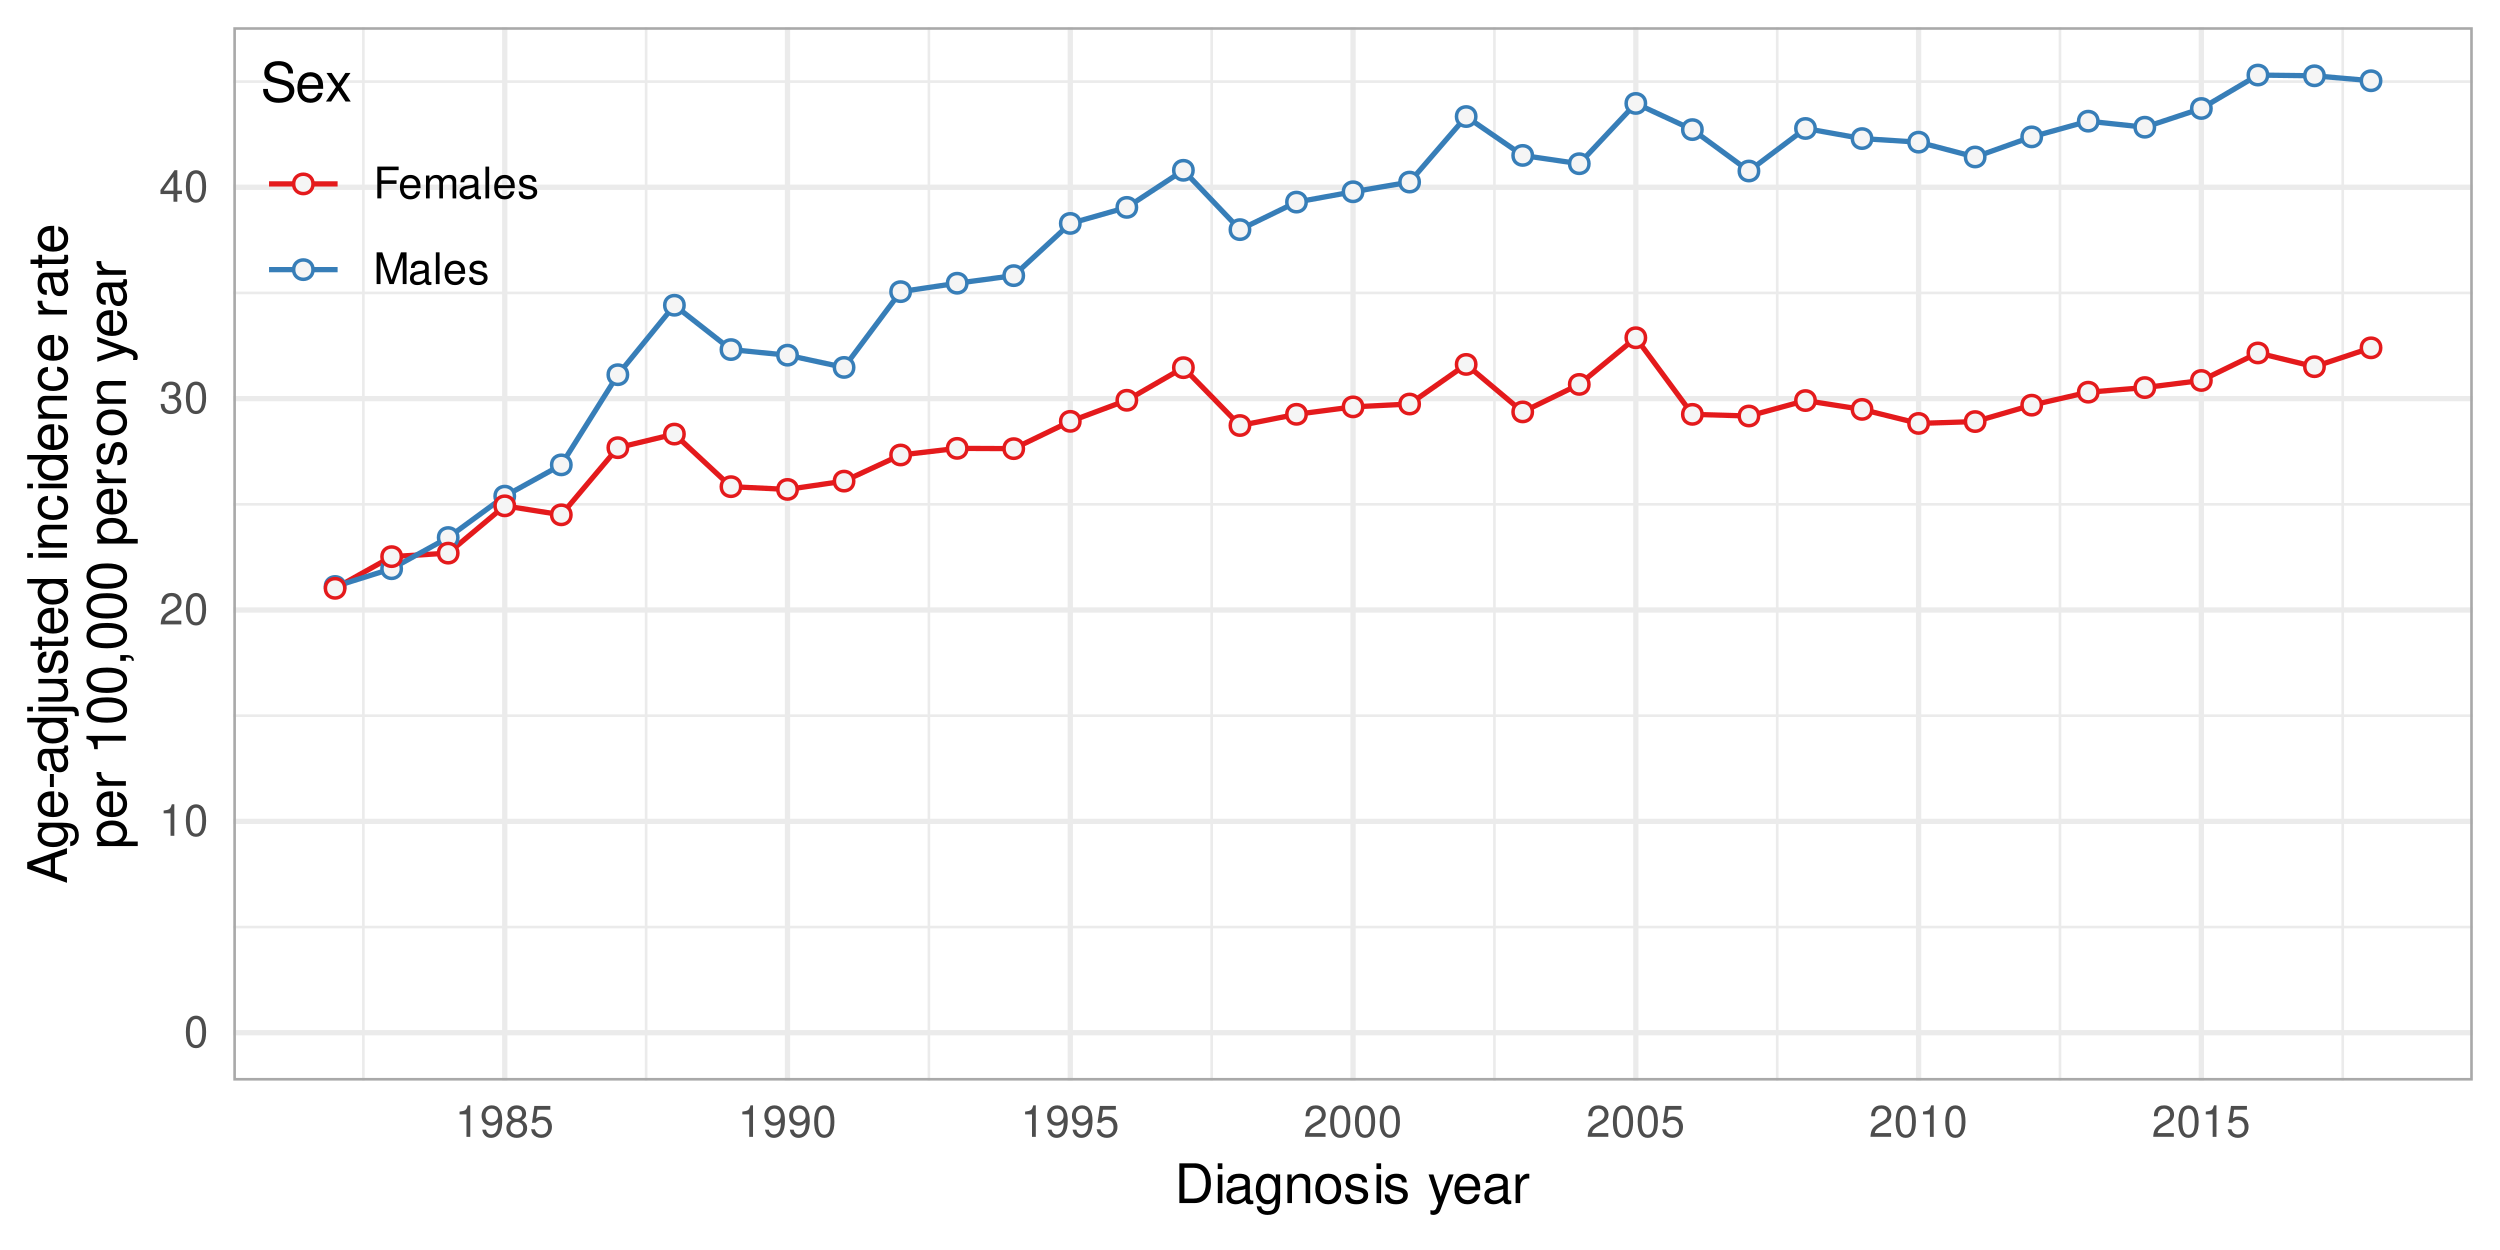 <?xml version="1.0" encoding="UTF-8"?>
<svg xmlns="http://www.w3.org/2000/svg" xmlns:xlink="http://www.w3.org/1999/xlink" width="504" height="252" viewBox="0 0 504 252">
<defs>
<g>
<g id="glyph-0-0">
</g>
<g id="glyph-0-1">
<path d="M 2.422 -6.359 C 1.844 -6.359 1.312 -6.094 0.984 -5.672 C 0.578 -5.109 0.375 -4.25 0.375 -3.078 C 0.375 -0.938 1.078 0.203 2.422 0.203 C 3.734 0.203 4.453 -0.938 4.453 -3.031 C 4.453 -4.25 4.266 -5.078 3.859 -5.672 C 3.531 -6.109 3.016 -6.359 2.422 -6.359 Z M 2.422 -5.672 C 3.25 -5.672 3.672 -4.828 3.672 -3.094 C 3.672 -1.281 3.266 -0.438 2.406 -0.438 C 1.578 -0.438 1.172 -1.312 1.172 -3.062 C 1.172 -4.828 1.578 -5.672 2.422 -5.672 Z M 2.422 -5.672 "/>
</g>
<g id="glyph-0-2">
<path d="M 2.281 -4.531 L 2.281 0 L 3.047 0 L 3.047 -6.359 L 2.547 -6.359 C 2.266 -5.391 2.094 -5.25 0.891 -5.094 L 0.891 -4.531 Z M 2.281 -4.531 "/>
</g>
<g id="glyph-0-3">
<path d="M 4.453 -0.766 L 1.172 -0.766 C 1.25 -1.297 1.531 -1.625 2.297 -2.094 L 3.172 -2.594 C 4.047 -3.062 4.5 -3.719 4.5 -4.5 C 4.5 -5.031 4.281 -5.531 3.922 -5.875 C 3.547 -6.203 3.094 -6.359 2.5 -6.359 C 1.703 -6.359 1.125 -6.078 0.781 -5.531 C 0.547 -5.203 0.453 -4.797 0.438 -4.156 L 1.219 -4.156 C 1.234 -4.594 1.297 -4.844 1.406 -5.062 C 1.594 -5.438 2 -5.688 2.469 -5.688 C 3.172 -5.688 3.703 -5.172 3.703 -4.484 C 3.703 -3.969 3.406 -3.531 2.859 -3.219 L 2.047 -2.75 C 0.75 -2 0.375 -1.406 0.297 -0.016 L 4.453 -0.016 Z M 4.453 -0.766 "/>
</g>
<g id="glyph-0-4">
<path d="M 1.938 -2.922 L 2.359 -2.922 C 3.203 -2.922 3.656 -2.531 3.656 -1.766 C 3.656 -0.969 3.172 -0.484 2.375 -0.484 C 1.516 -0.484 1.109 -0.922 1.062 -1.844 L 0.281 -1.844 C 0.312 -1.344 0.406 -1 0.547 -0.719 C 0.875 -0.109 1.484 0.203 2.344 0.203 C 3.625 0.203 4.453 -0.578 4.453 -1.781 C 4.453 -2.594 4.141 -3.031 3.391 -3.297 C 3.969 -3.531 4.266 -3.969 4.266 -4.609 C 4.266 -5.703 3.547 -6.359 2.359 -6.359 C 1.109 -6.359 0.438 -5.656 0.406 -4.312 L 1.188 -4.312 C 1.203 -4.703 1.234 -4.922 1.328 -5.109 C 1.5 -5.469 1.891 -5.688 2.375 -5.688 C 3.062 -5.688 3.469 -5.266 3.469 -4.578 C 3.469 -4.141 3.312 -3.859 2.969 -3.719 C 2.766 -3.625 2.484 -3.594 1.938 -3.578 Z M 1.938 -2.922 "/>
</g>
<g id="glyph-0-5">
<path d="M 2.875 -1.547 L 2.875 0 L 3.656 0 L 3.656 -1.547 L 4.578 -1.547 L 4.578 -2.234 L 3.656 -2.234 L 3.656 -6.359 L 3.078 -6.359 L 0.25 -2.359 L 0.25 -1.547 Z M 2.875 -2.234 L 0.922 -2.234 L 2.875 -5.047 Z M 2.875 -2.234 "/>
</g>
<g id="glyph-0-6">
<path d="M 0.469 -1.453 C 0.609 -0.406 1.281 0.203 2.234 0.203 C 2.922 0.203 3.547 -0.125 3.922 -0.703 C 4.297 -1.328 4.484 -2.109 4.484 -3.25 C 4.484 -4.328 4.312 -5 3.953 -5.562 C 3.609 -6.094 3.062 -6.359 2.375 -6.359 C 1.188 -6.359 0.328 -5.469 0.328 -4.234 C 0.328 -3.062 1.125 -2.25 2.25 -2.25 C 2.844 -2.25 3.281 -2.453 3.672 -2.938 C 3.672 -1.359 3.172 -0.484 2.281 -0.484 C 1.734 -0.484 1.359 -0.828 1.234 -1.453 Z M 2.359 -5.688 C 3.094 -5.688 3.641 -5.078 3.641 -4.25 C 3.641 -3.469 3.109 -2.922 2.344 -2.922 C 1.594 -2.922 1.125 -3.453 1.125 -4.297 C 1.125 -5.109 1.641 -5.688 2.359 -5.688 Z M 2.359 -5.688 "/>
</g>
<g id="glyph-0-7">
<path d="M 3.438 -3.359 C 4.094 -3.75 4.297 -4.062 4.297 -4.656 C 4.297 -5.672 3.531 -6.359 2.422 -6.359 C 1.312 -6.359 0.547 -5.672 0.547 -4.672 C 0.547 -4.062 0.75 -3.75 1.391 -3.359 C 0.672 -2.984 0.328 -2.469 0.328 -1.766 C 0.328 -0.609 1.172 0.203 2.422 0.203 C 3.656 0.203 4.516 -0.609 4.516 -1.766 C 4.516 -2.469 4.156 -2.984 3.438 -3.359 Z M 2.422 -5.672 C 3.078 -5.672 3.5 -5.281 3.5 -4.641 C 3.5 -4.047 3.062 -3.656 2.422 -3.656 C 1.766 -3.656 1.344 -4.047 1.344 -4.656 C 1.344 -5.281 1.766 -5.672 2.422 -5.672 Z M 2.422 -3 C 3.188 -3 3.719 -2.484 3.719 -1.75 C 3.719 -0.984 3.203 -0.484 2.406 -0.484 C 1.641 -0.484 1.125 -1 1.125 -1.734 C 1.125 -2.5 1.641 -3 2.422 -3 Z M 2.422 -3 "/>
</g>
<g id="glyph-0-8">
<path d="M 4.188 -6.234 L 0.969 -6.234 L 0.5 -2.844 L 1.219 -2.844 C 1.578 -3.266 1.875 -3.422 2.359 -3.422 C 3.203 -3.422 3.719 -2.844 3.719 -1.922 C 3.719 -1.031 3.203 -0.484 2.359 -0.484 C 1.688 -0.484 1.266 -0.828 1.078 -1.531 L 0.312 -1.531 C 0.406 -1.016 0.5 -0.781 0.688 -0.547 C 1.031 -0.078 1.672 0.203 2.375 0.203 C 3.641 0.203 4.516 -0.719 4.516 -2.031 C 4.516 -3.266 3.688 -4.109 2.5 -4.109 C 2.062 -4.109 1.703 -4 1.344 -3.734 L 1.594 -5.469 L 4.188 -5.469 Z M 4.188 -6.234 "/>
</g>
<g id="glyph-0-9">
<path d="M 1.609 -2.922 L 4.672 -2.922 L 4.672 -3.641 L 1.609 -3.641 L 1.609 -5.688 L 5.094 -5.688 L 5.094 -6.406 L 0.797 -6.406 L 0.797 0 L 1.609 0 Z M 1.609 -2.922 "/>
</g>
<g id="glyph-0-10">
<path d="M 4.516 -2.062 C 4.516 -2.766 4.453 -3.188 4.328 -3.531 C 4.031 -4.281 3.328 -4.734 2.469 -4.734 C 1.172 -4.734 0.359 -3.766 0.359 -2.25 C 0.359 -0.719 1.141 0.203 2.453 0.203 C 3.5 0.203 4.234 -0.391 4.422 -1.406 L 3.672 -1.406 C 3.469 -0.797 3.062 -0.469 2.469 -0.469 C 2 -0.469 1.609 -0.688 1.359 -1.078 C 1.188 -1.344 1.125 -1.594 1.125 -2.062 Z M 1.141 -2.656 C 1.203 -3.516 1.719 -4.062 2.453 -4.062 C 3.203 -4.062 3.719 -3.484 3.719 -2.656 Z M 1.141 -2.656 "/>
</g>
<g id="glyph-0-11">
<path d="M 0.609 -4.609 L 0.609 0 L 1.359 0 L 1.359 -2.891 C 1.359 -3.562 1.844 -4.094 2.438 -4.094 C 2.984 -4.094 3.297 -3.766 3.297 -3.172 L 3.297 0 L 4.031 0 L 4.031 -2.891 C 4.031 -3.562 4.516 -4.094 5.109 -4.094 C 5.641 -4.094 5.969 -3.75 5.969 -3.172 L 5.969 0 L 6.703 0 L 6.703 -3.453 C 6.703 -4.281 6.234 -4.734 5.359 -4.734 C 4.75 -4.734 4.375 -4.562 3.953 -4.031 C 3.672 -4.531 3.312 -4.734 2.703 -4.734 C 2.094 -4.734 1.688 -4.516 1.297 -3.953 L 1.297 -4.609 Z M 0.609 -4.609 "/>
</g>
<g id="glyph-0-12">
<path d="M 4.703 -0.438 C 4.625 -0.406 4.594 -0.406 4.547 -0.406 C 4.297 -0.406 4.156 -0.547 4.156 -0.781 L 4.156 -3.484 C 4.156 -4.297 3.547 -4.734 2.422 -4.734 C 1.734 -4.734 1.203 -4.547 0.891 -4.203 C 0.672 -3.969 0.594 -3.703 0.578 -3.25 L 1.312 -3.25 C 1.375 -3.812 1.703 -4.062 2.391 -4.062 C 3.062 -4.062 3.422 -3.812 3.422 -3.375 L 3.422 -3.188 C 3.406 -2.875 3.25 -2.75 2.656 -2.672 C 1.625 -2.547 1.453 -2.5 1.172 -2.391 C 0.641 -2.156 0.375 -1.766 0.375 -1.156 C 0.375 -0.328 0.953 0.203 1.875 0.203 C 2.469 0.203 2.922 0 3.453 -0.469 C 3.5 0 3.734 0.203 4.203 0.203 C 4.359 0.203 4.453 0.188 4.703 0.125 Z M 3.422 -1.453 C 3.422 -1.203 3.359 -1.062 3.125 -0.859 C 2.828 -0.578 2.469 -0.438 2.047 -0.438 C 1.469 -0.438 1.141 -0.719 1.141 -1.172 C 1.141 -1.656 1.453 -1.906 2.25 -2.016 C 3.031 -2.125 3.172 -2.156 3.422 -2.281 Z M 3.422 -1.453 "/>
</g>
<g id="glyph-0-13">
<path d="M 1.344 -6.406 L 0.594 -6.406 L 0.594 0 L 1.344 0 Z M 1.344 -6.406 "/>
</g>
<g id="glyph-0-14">
<path d="M 3.859 -3.328 C 3.844 -4.234 3.25 -4.734 2.188 -4.734 C 1.109 -4.734 0.406 -4.188 0.406 -3.328 C 0.406 -2.609 0.781 -2.266 1.875 -2 L 2.562 -1.844 C 3.062 -1.719 3.266 -1.531 3.266 -1.203 C 3.266 -0.766 2.844 -0.469 2.203 -0.469 C 1.797 -0.469 1.469 -0.594 1.281 -0.781 C 1.172 -0.922 1.125 -1.047 1.078 -1.375 L 0.297 -1.375 C 0.328 -0.312 0.938 0.203 2.141 0.203 C 3.297 0.203 4.031 -0.375 4.031 -1.266 C 4.031 -1.938 3.656 -2.328 2.734 -2.547 L 2.031 -2.703 C 1.438 -2.844 1.172 -3.047 1.172 -3.375 C 1.172 -3.797 1.562 -4.062 2.156 -4.062 C 2.75 -4.062 3.062 -3.812 3.078 -3.328 Z M 3.859 -3.328 "/>
</g>
<g id="glyph-0-15">
<path d="M 4.109 0 L 5.922 -5.375 L 5.922 0 L 6.688 0 L 6.688 -6.406 L 5.562 -6.406 L 3.688 -0.828 L 1.797 -6.406 L 0.656 -6.406 L 0.656 0 L 1.438 0 L 1.438 -5.375 L 3.25 0 Z M 4.109 0 "/>
</g>
<g id="glyph-1-0">
</g>
<g id="glyph-1-1">
<path d="M 0.984 0 L 4.062 0 C 6.094 0 7.344 -1.516 7.344 -4.016 C 7.344 -6.5 6.109 -8.016 4.062 -8.016 L 0.984 -8.016 Z M 2 -0.906 L 2 -7.109 L 3.891 -7.109 C 5.484 -7.109 6.312 -6.047 6.312 -4 C 6.312 -1.969 5.484 -0.906 3.891 -0.906 Z M 2 -0.906 "/>
</g>
<g id="glyph-1-2">
<path d="M 1.656 -5.766 L 0.734 -5.766 L 0.734 0 L 1.656 0 Z M 1.656 -8.016 L 0.719 -8.016 L 0.719 -6.859 L 1.656 -6.859 Z M 1.656 -8.016 "/>
</g>
<g id="glyph-1-3">
<path d="M 5.891 -0.531 C 5.781 -0.516 5.734 -0.516 5.688 -0.516 C 5.375 -0.516 5.188 -0.688 5.188 -0.969 L 5.188 -4.359 C 5.188 -5.375 4.438 -5.922 3.031 -5.922 C 2.172 -5.922 1.5 -5.688 1.109 -5.266 C 0.844 -4.969 0.734 -4.625 0.719 -4.062 L 1.641 -4.062 C 1.719 -4.766 2.141 -5.078 2.984 -5.078 C 3.828 -5.078 4.281 -4.781 4.281 -4.219 L 4.281 -3.984 C 4.266 -3.594 4.062 -3.438 3.328 -3.344 C 2.031 -3.172 1.828 -3.141 1.469 -2.984 C 0.797 -2.703 0.469 -2.203 0.469 -1.453 C 0.469 -0.406 1.188 0.25 2.359 0.25 C 3.078 0.25 3.656 0 4.312 -0.594 C 4.375 0 4.656 0.25 5.266 0.25 C 5.453 0.25 5.578 0.234 5.891 0.156 Z M 4.281 -1.812 C 4.281 -1.5 4.188 -1.312 3.922 -1.062 C 3.547 -0.719 3.094 -0.547 2.547 -0.547 C 1.844 -0.547 1.422 -0.891 1.422 -1.469 C 1.422 -2.078 1.812 -2.391 2.812 -2.531 C 3.781 -2.656 3.969 -2.703 4.281 -2.844 Z M 4.281 -1.812 "/>
</g>
<g id="glyph-1-4">
<path d="M 4.438 -5.766 L 4.438 -4.922 C 3.984 -5.625 3.469 -5.922 2.75 -5.922 C 1.359 -5.922 0.391 -4.625 0.391 -2.781 C 0.391 -1.812 0.609 -1.109 1.109 -0.531 C 1.547 -0.016 2.094 0.25 2.688 0.25 C 3.375 0.25 3.875 -0.062 4.359 -0.781 L 4.359 -0.484 C 4.359 1.062 3.922 1.625 2.781 1.625 C 2 1.625 1.594 1.312 1.5 0.656 L 0.578 0.656 C 0.656 1.734 1.5 2.391 2.766 2.391 C 3.609 2.391 4.312 2.125 4.688 1.656 C 5.125 1.125 5.297 0.406 5.297 -0.953 L 5.297 -5.766 Z M 2.844 -5.078 C 3.812 -5.078 4.359 -4.266 4.359 -2.812 C 4.359 -1.406 3.797 -0.594 2.844 -0.594 C 1.891 -0.594 1.344 -1.422 1.344 -2.844 C 1.344 -4.25 1.891 -5.078 2.844 -5.078 Z M 2.844 -5.078 "/>
</g>
<g id="glyph-1-5">
<path d="M 0.766 -5.766 L 0.766 0 L 1.688 0 L 1.688 -3.172 C 1.688 -4.359 2.312 -5.125 3.25 -5.125 C 3.984 -5.125 4.438 -4.688 4.438 -4 L 4.438 0 L 5.359 0 L 5.359 -4.359 C 5.359 -5.312 4.641 -5.922 3.531 -5.922 C 2.672 -5.922 2.125 -5.594 1.609 -4.797 L 1.609 -5.766 Z M 0.766 -5.766 "/>
</g>
<g id="glyph-1-6">
<path d="M 2.984 -5.922 C 1.359 -5.922 0.391 -4.781 0.391 -2.844 C 0.391 -0.891 1.359 0.25 3 0.25 C 4.625 0.25 5.609 -0.906 5.609 -2.797 C 5.609 -4.797 4.656 -5.922 2.984 -5.922 Z M 3 -5.078 C 4.031 -5.078 4.656 -4.234 4.656 -2.812 C 4.656 -1.438 4.016 -0.594 3 -0.594 C 1.984 -0.594 1.359 -1.438 1.359 -2.844 C 1.359 -4.234 1.984 -5.078 3 -5.078 Z M 3 -5.078 "/>
</g>
<g id="glyph-1-7">
<path d="M 4.812 -4.156 C 4.812 -5.297 4.062 -5.922 2.734 -5.922 C 1.391 -5.922 0.516 -5.234 0.516 -4.172 C 0.516 -3.266 0.984 -2.844 2.344 -2.516 L 3.203 -2.297 C 3.844 -2.141 4.094 -1.906 4.094 -1.5 C 4.094 -0.953 3.547 -0.594 2.75 -0.594 C 2.25 -0.594 1.844 -0.734 1.609 -0.984 C 1.469 -1.141 1.391 -1.312 1.344 -1.719 L 0.375 -1.719 C 0.422 -0.391 1.172 0.25 2.672 0.25 C 4.125 0.25 5.047 -0.469 5.047 -1.578 C 5.047 -2.438 4.562 -2.906 3.422 -3.172 L 2.547 -3.391 C 1.797 -3.562 1.469 -3.812 1.469 -4.219 C 1.469 -4.75 1.953 -5.078 2.688 -5.078 C 3.438 -5.078 3.828 -4.766 3.844 -4.156 Z M 4.812 -4.156 "/>
</g>
<g id="glyph-1-8">
</g>
<g id="glyph-1-9">
<path d="M 4.266 -5.766 L 2.672 -1.281 L 1.203 -5.766 L 0.219 -5.766 L 2.172 0.016 L 1.812 0.938 C 1.656 1.344 1.469 1.5 1.078 1.5 C 0.922 1.5 0.797 1.469 0.594 1.438 L 0.594 2.25 C 0.781 2.359 0.969 2.391 1.203 2.391 C 1.5 2.391 1.828 2.297 2.062 2.125 C 2.359 1.906 2.516 1.672 2.688 1.203 L 5.266 -5.766 Z M 4.266 -5.766 "/>
</g>
<g id="glyph-1-10">
<path d="M 5.641 -2.578 C 5.641 -3.453 5.578 -3.984 5.406 -4.406 C 5.031 -5.359 4.156 -5.922 3.078 -5.922 C 1.469 -5.922 0.438 -4.703 0.438 -2.812 C 0.438 -0.906 1.438 0.25 3.062 0.25 C 4.375 0.25 5.297 -0.5 5.516 -1.75 L 4.594 -1.75 C 4.344 -0.984 3.828 -0.594 3.094 -0.594 C 2.516 -0.594 2.016 -0.859 1.703 -1.344 C 1.484 -1.672 1.406 -2 1.391 -2.578 Z M 1.422 -3.328 C 1.5 -4.391 2.141 -5.078 3.062 -5.078 C 4 -5.078 4.656 -4.359 4.656 -3.328 Z M 1.422 -3.328 "/>
</g>
<g id="glyph-1-11">
<path d="M 0.766 -5.766 L 0.766 0 L 1.688 0 L 1.688 -2.984 C 1.688 -4.375 2.266 -5 3.531 -4.969 L 3.531 -5.891 C 3.375 -5.922 3.281 -5.922 3.172 -5.922 C 2.578 -5.922 2.141 -5.578 1.609 -4.719 L 1.609 -5.766 Z M 0.766 -5.766 "/>
</g>
<g id="glyph-1-12">
<path d="M 6.562 -5.672 C 6.562 -6.219 6.516 -6.375 6.344 -6.75 C 5.906 -7.672 4.969 -8.156 3.625 -8.156 C 1.859 -8.156 0.766 -7.25 0.766 -5.797 C 0.766 -4.812 1.281 -4.203 2.344 -3.922 L 4.328 -3.406 C 5.359 -3.141 5.812 -2.734 5.812 -2.094 C 5.812 -1.672 5.578 -1.234 5.234 -0.984 C 4.922 -0.766 4.406 -0.656 3.766 -0.656 C 2.875 -0.656 2.297 -0.859 1.906 -1.312 C 1.609 -1.672 1.484 -2.062 1.5 -2.547 L 0.531 -2.547 C 0.531 -1.812 0.688 -1.328 1 -0.891 C 1.547 -0.125 2.469 0.25 3.703 0.25 C 4.656 0.25 5.438 0.031 5.953 -0.359 C 6.484 -0.797 6.828 -1.5 6.828 -2.203 C 6.828 -3.188 6.219 -3.922 5.125 -4.219 L 3.109 -4.75 C 2.141 -5.016 1.797 -5.328 1.797 -5.938 C 1.797 -6.75 2.516 -7.297 3.594 -7.297 C 4.859 -7.297 5.578 -6.719 5.594 -5.672 Z M 6.562 -5.672 "/>
</g>
<g id="glyph-1-13">
<path d="M 3.219 -2.984 L 5.141 -5.766 L 4.109 -5.766 L 2.734 -3.672 L 1.344 -5.766 L 0.297 -5.766 L 2.219 -2.938 L 0.188 0 L 1.234 0 L 2.688 -2.219 L 4.141 0 L 5.203 0 Z M 3.219 -2.984 "/>
</g>
<g id="glyph-2-0">
</g>
<g id="glyph-2-1">
<path d="M -2.406 -5.219 L 0 -6.031 L 0 -7.188 L -8.016 -4.359 L -8.016 -3.047 L 0 -0.188 L 0 -1.281 L -2.406 -2.125 Z M -3.266 -4.922 L -3.266 -2.375 L -6.922 -3.703 Z M -3.266 -4.922 "/>
</g>
<g id="glyph-2-2">
<path d="M -5.766 -4.438 L -4.922 -4.438 C -5.625 -3.984 -5.922 -3.469 -5.922 -2.75 C -5.922 -1.359 -4.625 -0.391 -2.781 -0.391 C -1.812 -0.391 -1.109 -0.609 -0.531 -1.109 C -0.016 -1.547 0.25 -2.094 0.25 -2.688 C 0.25 -3.375 -0.062 -3.875 -0.781 -4.359 L -0.484 -4.359 C 1.062 -4.359 1.625 -3.922 1.625 -2.781 C 1.625 -2 1.312 -1.594 0.656 -1.5 L 0.656 -0.578 C 1.734 -0.656 2.391 -1.5 2.391 -2.766 C 2.391 -3.609 2.125 -4.312 1.656 -4.688 C 1.125 -5.125 0.406 -5.297 -0.953 -5.297 L -5.766 -5.297 Z M -5.078 -2.844 C -5.078 -3.812 -4.266 -4.359 -2.812 -4.359 C -1.406 -4.359 -0.594 -3.797 -0.594 -2.844 C -0.594 -1.891 -1.422 -1.344 -2.844 -1.344 C -4.25 -1.344 -5.078 -1.891 -5.078 -2.844 Z M -5.078 -2.844 "/>
</g>
<g id="glyph-2-3">
<path d="M -2.578 -5.641 C -3.453 -5.641 -3.984 -5.578 -4.406 -5.406 C -5.359 -5.031 -5.922 -4.156 -5.922 -3.078 C -5.922 -1.469 -4.703 -0.438 -2.812 -0.438 C -0.906 -0.438 0.25 -1.438 0.25 -3.062 C 0.25 -4.375 -0.5 -5.297 -1.75 -5.516 L -1.75 -4.594 C -0.984 -4.344 -0.594 -3.828 -0.594 -3.094 C -0.594 -2.516 -0.859 -2.016 -1.344 -1.703 C -1.672 -1.484 -2 -1.406 -2.578 -1.391 Z M -3.328 -1.422 C -4.391 -1.5 -5.078 -2.141 -5.078 -3.062 C -5.078 -4 -4.359 -4.656 -3.328 -4.656 Z M -3.328 -1.422 "/>
</g>
<g id="glyph-2-4">
<path d="M -3.438 -3.125 L -3.438 -0.5 L -2.641 -0.5 L -2.641 -3.125 Z M -3.438 -3.125 "/>
</g>
<g id="glyph-2-5">
<path d="M -0.531 -5.891 C -0.516 -5.781 -0.516 -5.734 -0.516 -5.688 C -0.516 -5.375 -0.688 -5.188 -0.969 -5.188 L -4.359 -5.188 C -5.375 -5.188 -5.922 -4.438 -5.922 -3.031 C -5.922 -2.172 -5.688 -1.5 -5.266 -1.109 C -4.969 -0.844 -4.625 -0.734 -4.062 -0.719 L -4.062 -1.641 C -4.766 -1.719 -5.078 -2.141 -5.078 -2.984 C -5.078 -3.828 -4.781 -4.281 -4.219 -4.281 L -3.984 -4.281 C -3.594 -4.266 -3.438 -4.062 -3.344 -3.328 C -3.172 -2.031 -3.141 -1.828 -2.984 -1.469 C -2.703 -0.797 -2.203 -0.469 -1.453 -0.469 C -0.406 -0.469 0.25 -1.188 0.25 -2.359 C 0.25 -3.078 0 -3.656 -0.594 -4.312 C 0 -4.375 0.25 -4.656 0.25 -5.266 C 0.25 -5.453 0.234 -5.578 0.156 -5.891 Z M -1.812 -4.281 C -1.5 -4.281 -1.312 -4.188 -1.062 -3.922 C -0.719 -3.547 -0.547 -3.094 -0.547 -2.547 C -0.547 -1.844 -0.891 -1.422 -1.469 -1.422 C -2.078 -1.422 -2.391 -1.812 -2.531 -2.812 C -2.656 -3.781 -2.703 -3.969 -2.844 -4.281 Z M -1.812 -4.281 "/>
</g>
<g id="glyph-2-6">
<path d="M -8.016 -5.438 L -8.016 -4.531 L -5.031 -4.531 C -5.625 -4.141 -5.922 -3.531 -5.922 -2.766 C -5.922 -1.266 -4.734 -0.281 -2.891 -0.281 C -0.953 -0.281 0.25 -1.234 0.25 -2.797 C 0.25 -3.594 -0.047 -4.141 -0.766 -4.625 L 0 -4.625 L 0 -5.438 Z M -5.078 -2.922 C -5.078 -3.906 -4.203 -4.531 -2.812 -4.531 C -1.484 -4.531 -0.609 -3.891 -0.609 -2.922 C -0.609 -1.906 -1.5 -1.25 -2.844 -1.25 C -4.188 -1.25 -5.078 -1.906 -5.078 -2.922 Z M -5.078 -2.922 "/>
</g>
<g id="glyph-2-7">
<path d="M -5.766 -0.766 L 0.844 -0.766 C 1.406 -0.766 1.594 -0.594 1.594 -0.016 C 1.594 0.047 1.594 0.078 1.578 0.203 L 2.359 0.203 C 2.391 0.094 2.391 0.031 2.391 -0.109 C 2.391 -1.141 1.984 -1.688 1.203 -1.688 L -5.766 -1.688 Z M -8.016 -1.688 L -8.016 -0.766 L -6.859 -0.766 L -6.859 -1.688 Z M -8.016 -1.688 "/>
</g>
<g id="glyph-2-8">
<path d="M 0 -5.297 L -5.766 -5.297 L -5.766 -4.391 L -2.5 -4.391 C -1.312 -4.391 -0.547 -3.766 -0.547 -2.812 C -0.547 -2.094 -0.984 -1.625 -1.688 -1.625 L -5.766 -1.625 L -5.766 -0.719 L -1.312 -0.719 C -0.359 -0.719 0.25 -1.438 0.25 -2.547 C 0.25 -3.406 -0.047 -3.938 -0.797 -4.484 L 0 -4.484 Z M 0 -5.297 "/>
</g>
<g id="glyph-2-9">
<path d="M -4.156 -4.812 C -5.297 -4.812 -5.922 -4.062 -5.922 -2.734 C -5.922 -1.391 -5.234 -0.516 -4.172 -0.516 C -3.266 -0.516 -2.844 -0.984 -2.516 -2.344 L -2.297 -3.203 C -2.141 -3.844 -1.906 -4.094 -1.5 -4.094 C -0.953 -4.094 -0.594 -3.547 -0.594 -2.75 C -0.594 -2.25 -0.734 -1.844 -0.984 -1.609 C -1.141 -1.469 -1.312 -1.391 -1.719 -1.344 L -1.719 -0.375 C -0.391 -0.422 0.25 -1.172 0.25 -2.672 C 0.25 -4.125 -0.469 -5.047 -1.578 -5.047 C -2.438 -5.047 -2.906 -4.562 -3.172 -3.422 L -3.391 -2.547 C -3.562 -1.797 -3.812 -1.469 -4.219 -1.469 C -4.75 -1.469 -5.078 -1.953 -5.078 -2.688 C -5.078 -3.438 -4.766 -3.828 -4.156 -3.844 Z M -4.156 -4.812 "/>
</g>
<g id="glyph-2-10">
<path d="M -5.766 -2.797 L -5.766 -1.844 L -7.344 -1.844 L -7.344 -0.938 L -5.766 -0.938 L -5.766 -0.156 L -5.016 -0.156 L -5.016 -0.938 L -0.656 -0.938 C -0.062 -0.938 0.25 -1.328 0.25 -2.047 C 0.25 -2.281 0.234 -2.484 0.172 -2.797 L -0.594 -2.797 C -0.562 -2.656 -0.547 -2.547 -0.547 -2.359 C -0.547 -1.953 -0.656 -1.844 -1.062 -1.844 L -5.016 -1.844 L -5.016 -2.797 Z M -5.766 -2.797 "/>
</g>
<g id="glyph-2-11">
</g>
<g id="glyph-2-12">
<path d="M -5.766 -1.656 L -5.766 -0.734 L 0 -0.734 L 0 -1.656 Z M -8.016 -1.656 L -8.016 -0.719 L -6.859 -0.719 L -6.859 -1.656 Z M -8.016 -1.656 "/>
</g>
<g id="glyph-2-13">
<path d="M -5.766 -0.766 L 0 -0.766 L 0 -1.688 L -3.172 -1.688 C -4.359 -1.688 -5.125 -2.312 -5.125 -3.25 C -5.125 -3.984 -4.688 -4.438 -4 -4.438 L 0 -4.438 L 0 -5.359 L -4.359 -5.359 C -5.312 -5.359 -5.922 -4.641 -5.922 -3.531 C -5.922 -2.672 -5.594 -2.125 -4.797 -1.609 L -5.766 -1.609 Z M -5.766 -0.766 "/>
</g>
<g id="glyph-2-14">
<path d="M -3.828 -5.188 C -4.391 -5.141 -4.75 -5.016 -5.078 -4.797 C -5.609 -4.406 -5.922 -3.703 -5.922 -2.906 C -5.922 -1.344 -4.703 -0.344 -2.781 -0.344 C -0.922 -0.344 0.25 -1.328 0.25 -2.891 C 0.25 -4.266 -0.578 -5.141 -1.984 -5.25 L -1.984 -4.328 C -1.062 -4.172 -0.594 -3.703 -0.594 -2.922 C -0.594 -1.906 -1.422 -1.297 -2.781 -1.297 C -4.219 -1.297 -5.078 -1.891 -5.078 -2.891 C -5.078 -3.656 -4.625 -4.141 -3.828 -4.25 Z M -3.828 -5.188 "/>
</g>
<g id="glyph-2-15">
<path d="M -5.766 -0.766 L 0 -0.766 L 0 -1.688 L -2.984 -1.688 C -4.375 -1.688 -5 -2.266 -4.969 -3.531 L -5.891 -3.531 C -5.922 -3.375 -5.922 -3.281 -5.922 -3.172 C -5.922 -2.578 -5.578 -2.141 -4.719 -1.609 L -5.766 -1.609 Z M -5.766 -0.766 "/>
</g>
<g id="glyph-2-16">
<path d="M 2.391 -0.594 L 2.391 -1.516 L -0.609 -1.516 C -0.016 -2 0.25 -2.547 0.25 -3.281 C 0.25 -4.781 -0.953 -5.75 -2.781 -5.75 C -4.719 -5.75 -5.922 -4.812 -5.922 -3.281 C -5.922 -2.5 -5.578 -1.875 -4.891 -1.438 L -5.766 -1.438 L -5.766 -0.594 Z M -5.078 -3.125 C -5.078 -4.141 -4.188 -4.797 -2.812 -4.797 C -1.5 -4.797 -0.609 -4.125 -0.609 -3.125 C -0.609 -2.141 -1.484 -1.516 -2.844 -1.516 C -4.188 -1.516 -5.078 -2.141 -5.078 -3.125 Z M -5.078 -3.125 "/>
</g>
<g id="glyph-2-17">
<path d="M -5.672 -2.844 L 0 -2.844 L 0 -3.812 L -7.953 -3.812 L -7.953 -3.172 C -6.734 -2.844 -6.562 -2.625 -6.375 -1.125 L -5.672 -1.125 Z M -5.672 -2.844 "/>
</g>
<g id="glyph-2-18">
<path d="M -7.953 -3.031 C -7.953 -2.297 -7.625 -1.641 -7.078 -1.234 C -6.375 -0.719 -5.328 -0.469 -3.844 -0.469 C -1.172 -0.469 0.25 -1.359 0.25 -3.031 C 0.25 -4.672 -1.172 -5.578 -3.781 -5.578 C -5.328 -5.578 -6.359 -5.328 -7.078 -4.812 C -7.641 -4.406 -7.953 -3.766 -7.953 -3.031 Z M -7.094 -3.031 C -7.094 -4.062 -6.031 -4.594 -3.875 -4.594 C -1.609 -4.594 -0.547 -4.078 -0.547 -3 C -0.547 -1.984 -1.656 -1.469 -3.844 -1.469 C -6.031 -1.469 -7.094 -1.984 -7.094 -3.031 Z M -7.094 -3.031 "/>
</g>
<g id="glyph-2-19">
<path d="M -1.141 -0.953 L 0 -0.953 L 0 -1.609 L 0.203 -1.609 C 0.953 -1.609 1.172 -1.469 1.203 -0.953 L 1.609 -0.953 C 1.641 -1.688 1.109 -2.109 0.172 -2.109 L -1.141 -2.109 Z M -1.141 -0.953 "/>
</g>
<g id="glyph-2-20">
<path d="M -5.922 -2.984 C -5.922 -1.359 -4.781 -0.391 -2.844 -0.391 C -0.891 -0.391 0.25 -1.359 0.25 -3 C 0.25 -4.625 -0.906 -5.609 -2.797 -5.609 C -4.797 -5.609 -5.922 -4.656 -5.922 -2.984 Z M -5.078 -3 C -5.078 -4.031 -4.234 -4.656 -2.812 -4.656 C -1.438 -4.656 -0.594 -4.016 -0.594 -3 C -0.594 -1.984 -1.438 -1.359 -2.844 -1.359 C -4.234 -1.359 -5.078 -1.984 -5.078 -3 Z M -5.078 -3 "/>
</g>
<g id="glyph-2-21">
<path d="M -5.766 -4.266 L -1.281 -2.672 L -5.766 -1.203 L -5.766 -0.219 L 0.016 -2.172 L 0.938 -1.812 C 1.344 -1.656 1.5 -1.469 1.5 -1.078 C 1.5 -0.922 1.469 -0.797 1.438 -0.594 L 2.25 -0.594 C 2.359 -0.781 2.391 -0.969 2.391 -1.203 C 2.391 -1.5 2.297 -1.828 2.125 -2.062 C 1.906 -2.359 1.672 -2.516 1.203 -2.688 L -5.766 -5.266 Z M -5.766 -4.266 "/>
</g>
</g>
<clipPath id="clip-0">
<path clip-rule="nonzero" d="M 47.031 186 L 498.52 186 L 498.52 188 L 47.031 188 Z M 47.031 186 "/>
</clipPath>
<clipPath id="clip-1">
<path clip-rule="nonzero" d="M 47.031 144 L 498.52 144 L 498.52 145 L 47.031 145 Z M 47.031 144 "/>
</clipPath>
<clipPath id="clip-2">
<path clip-rule="nonzero" d="M 47.031 101 L 498.52 101 L 498.52 102 L 47.031 102 Z M 47.031 101 "/>
</clipPath>
<clipPath id="clip-3">
<path clip-rule="nonzero" d="M 47.031 58 L 498.52 58 L 498.52 60 L 47.031 60 Z M 47.031 58 "/>
</clipPath>
<clipPath id="clip-4">
<path clip-rule="nonzero" d="M 47.031 16 L 498.52 16 L 498.52 17 L 47.031 17 Z M 47.031 16 "/>
</clipPath>
<clipPath id="clip-5">
<path clip-rule="nonzero" d="M 72 5.48 L 74 5.48 L 74 217.852 L 72 217.852 Z M 72 5.48 "/>
</clipPath>
<clipPath id="clip-6">
<path clip-rule="nonzero" d="M 129 5.48 L 131 5.48 L 131 217.852 L 129 217.852 Z M 129 5.48 "/>
</clipPath>
<clipPath id="clip-7">
<path clip-rule="nonzero" d="M 187 5.48 L 188 5.48 L 188 217.852 L 187 217.852 Z M 187 5.48 "/>
</clipPath>
<clipPath id="clip-8">
<path clip-rule="nonzero" d="M 244 5.48 L 245 5.48 L 245 217.852 L 244 217.852 Z M 244 5.48 "/>
</clipPath>
<clipPath id="clip-9">
<path clip-rule="nonzero" d="M 301 5.48 L 302 5.48 L 302 217.852 L 301 217.852 Z M 301 5.48 "/>
</clipPath>
<clipPath id="clip-10">
<path clip-rule="nonzero" d="M 358 5.48 L 359 5.48 L 359 217.852 L 358 217.852 Z M 358 5.48 "/>
</clipPath>
<clipPath id="clip-11">
<path clip-rule="nonzero" d="M 415 5.48 L 416 5.48 L 416 217.852 L 415 217.852 Z M 415 5.48 "/>
</clipPath>
<clipPath id="clip-12">
<path clip-rule="nonzero" d="M 472 5.48 L 473 5.48 L 473 217.852 L 472 217.852 Z M 472 5.48 "/>
</clipPath>
<clipPath id="clip-13">
<path clip-rule="nonzero" d="M 47.031 207 L 498.52 207 L 498.52 209 L 47.031 209 Z M 47.031 207 "/>
</clipPath>
<clipPath id="clip-14">
<path clip-rule="nonzero" d="M 47.031 165 L 498.52 165 L 498.52 167 L 47.031 167 Z M 47.031 165 "/>
</clipPath>
<clipPath id="clip-15">
<path clip-rule="nonzero" d="M 47.031 122 L 498.52 122 L 498.52 124 L 47.031 124 Z M 47.031 122 "/>
</clipPath>
<clipPath id="clip-16">
<path clip-rule="nonzero" d="M 47.031 79 L 498.52 79 L 498.52 81 L 47.031 81 Z M 47.031 79 "/>
</clipPath>
<clipPath id="clip-17">
<path clip-rule="nonzero" d="M 47.031 37 L 498.52 37 L 498.52 39 L 47.031 39 Z M 47.031 37 "/>
</clipPath>
<clipPath id="clip-18">
<path clip-rule="nonzero" d="M 101 5.48 L 103 5.48 L 103 217.852 L 101 217.852 Z M 101 5.48 "/>
</clipPath>
<clipPath id="clip-19">
<path clip-rule="nonzero" d="M 158 5.48 L 160 5.48 L 160 217.852 L 158 217.852 Z M 158 5.48 "/>
</clipPath>
<clipPath id="clip-20">
<path clip-rule="nonzero" d="M 215 5.48 L 217 5.48 L 217 217.852 L 215 217.852 Z M 215 5.48 "/>
</clipPath>
<clipPath id="clip-21">
<path clip-rule="nonzero" d="M 272 5.48 L 274 5.48 L 274 217.852 L 272 217.852 Z M 272 5.48 "/>
</clipPath>
<clipPath id="clip-22">
<path clip-rule="nonzero" d="M 329 5.48 L 331 5.48 L 331 217.852 L 329 217.852 Z M 329 5.48 "/>
</clipPath>
<clipPath id="clip-23">
<path clip-rule="nonzero" d="M 386 5.48 L 388 5.48 L 388 217.852 L 386 217.852 Z M 386 5.48 "/>
</clipPath>
<clipPath id="clip-24">
<path clip-rule="nonzero" d="M 443 5.48 L 445 5.48 L 445 217.852 L 443 217.852 Z M 443 5.48 "/>
</clipPath>
<clipPath id="clip-25">
<path clip-rule="nonzero" d="M 47.031 5.48 L 498.52 5.48 L 498.52 217.852 L 47.031 217.852 Z M 47.031 5.48 "/>
</clipPath>
</defs>
<rect x="-50.4" y="-25.2" width="604.8" height="302.4" fill="rgb(100%, 100%, 100%)" fill-opacity="1"/>
<g clip-path="url(#clip-0)">
<path fill="none" stroke-width="0.533" stroke-linecap="butt" stroke-linejoin="round" stroke="rgb(92.157%, 92.157%, 92.157%)" stroke-opacity="1" stroke-miterlimit="10" d="M 47.031 186.891 L 498.52 186.891 "/>
</g>
<g clip-path="url(#clip-1)">
<path fill="none" stroke-width="0.533" stroke-linecap="butt" stroke-linejoin="round" stroke="rgb(92.157%, 92.157%, 92.157%)" stroke-opacity="1" stroke-miterlimit="10" d="M 47.031 144.281 L 498.52 144.281 "/>
</g>
<g clip-path="url(#clip-2)">
<path fill="none" stroke-width="0.533" stroke-linecap="butt" stroke-linejoin="round" stroke="rgb(92.157%, 92.157%, 92.157%)" stroke-opacity="1" stroke-miterlimit="10" d="M 47.031 101.672 L 498.52 101.672 "/>
</g>
<g clip-path="url(#clip-3)">
<path fill="none" stroke-width="0.533" stroke-linecap="butt" stroke-linejoin="round" stroke="rgb(92.157%, 92.157%, 92.157%)" stroke-opacity="1" stroke-miterlimit="10" d="M 47.031 59.059 L 498.52 59.059 "/>
</g>
<g clip-path="url(#clip-4)">
<path fill="none" stroke-width="0.533" stroke-linecap="butt" stroke-linejoin="round" stroke="rgb(92.157%, 92.157%, 92.157%)" stroke-opacity="1" stroke-miterlimit="10" d="M 47.031 16.449 L 498.52 16.449 "/>
</g>
<g clip-path="url(#clip-5)">
<path fill="none" stroke-width="0.533" stroke-linecap="butt" stroke-linejoin="round" stroke="rgb(92.157%, 92.157%, 92.157%)" stroke-opacity="1" stroke-miterlimit="10" d="M 73.254 217.848 L 73.254 5.48 "/>
</g>
<g clip-path="url(#clip-6)">
<path fill="none" stroke-width="0.533" stroke-linecap="butt" stroke-linejoin="round" stroke="rgb(92.157%, 92.157%, 92.157%)" stroke-opacity="1" stroke-miterlimit="10" d="M 130.262 217.848 L 130.262 5.48 "/>
</g>
<g clip-path="url(#clip-7)">
<path fill="none" stroke-width="0.533" stroke-linecap="butt" stroke-linejoin="round" stroke="rgb(92.157%, 92.157%, 92.157%)" stroke-opacity="1" stroke-miterlimit="10" d="M 187.266 217.848 L 187.266 5.48 "/>
</g>
<g clip-path="url(#clip-8)">
<path fill="none" stroke-width="0.533" stroke-linecap="butt" stroke-linejoin="round" stroke="rgb(92.157%, 92.157%, 92.157%)" stroke-opacity="1" stroke-miterlimit="10" d="M 244.273 217.848 L 244.273 5.48 "/>
</g>
<g clip-path="url(#clip-9)">
<path fill="none" stroke-width="0.533" stroke-linecap="butt" stroke-linejoin="round" stroke="rgb(92.157%, 92.157%, 92.157%)" stroke-opacity="1" stroke-miterlimit="10" d="M 301.277 217.848 L 301.277 5.48 "/>
</g>
<g clip-path="url(#clip-10)">
<path fill="none" stroke-width="0.533" stroke-linecap="butt" stroke-linejoin="round" stroke="rgb(92.157%, 92.157%, 92.157%)" stroke-opacity="1" stroke-miterlimit="10" d="M 358.285 217.848 L 358.285 5.48 "/>
</g>
<g clip-path="url(#clip-11)">
<path fill="none" stroke-width="0.533" stroke-linecap="butt" stroke-linejoin="round" stroke="rgb(92.157%, 92.157%, 92.157%)" stroke-opacity="1" stroke-miterlimit="10" d="M 415.293 217.848 L 415.293 5.48 "/>
</g>
<g clip-path="url(#clip-12)">
<path fill="none" stroke-width="0.533" stroke-linecap="butt" stroke-linejoin="round" stroke="rgb(92.157%, 92.157%, 92.157%)" stroke-opacity="1" stroke-miterlimit="10" d="M 472.297 217.848 L 472.297 5.48 "/>
</g>
<g clip-path="url(#clip-13)">
<path fill="none" stroke-width="1.067" stroke-linecap="butt" stroke-linejoin="round" stroke="rgb(92.157%, 92.157%, 92.157%)" stroke-opacity="1" stroke-miterlimit="10" d="M 47.031 208.195 L 498.52 208.195 "/>
</g>
<g clip-path="url(#clip-14)">
<path fill="none" stroke-width="1.067" stroke-linecap="butt" stroke-linejoin="round" stroke="rgb(92.157%, 92.157%, 92.157%)" stroke-opacity="1" stroke-miterlimit="10" d="M 47.031 165.586 L 498.52 165.586 "/>
</g>
<g clip-path="url(#clip-15)">
<path fill="none" stroke-width="1.067" stroke-linecap="butt" stroke-linejoin="round" stroke="rgb(92.157%, 92.157%, 92.157%)" stroke-opacity="1" stroke-miterlimit="10" d="M 47.031 122.977 L 498.52 122.977 "/>
</g>
<g clip-path="url(#clip-16)">
<path fill="none" stroke-width="1.067" stroke-linecap="butt" stroke-linejoin="round" stroke="rgb(92.157%, 92.157%, 92.157%)" stroke-opacity="1" stroke-miterlimit="10" d="M 47.031 80.363 L 498.52 80.363 "/>
</g>
<g clip-path="url(#clip-17)">
<path fill="none" stroke-width="1.067" stroke-linecap="butt" stroke-linejoin="round" stroke="rgb(92.157%, 92.157%, 92.157%)" stroke-opacity="1" stroke-miterlimit="10" d="M 47.031 37.754 L 498.52 37.754 "/>
</g>
<g clip-path="url(#clip-18)">
<path fill="none" stroke-width="1.067" stroke-linecap="butt" stroke-linejoin="round" stroke="rgb(92.157%, 92.157%, 92.157%)" stroke-opacity="1" stroke-miterlimit="10" d="M 101.758 217.848 L 101.758 5.48 "/>
</g>
<g clip-path="url(#clip-19)">
<path fill="none" stroke-width="1.067" stroke-linecap="butt" stroke-linejoin="round" stroke="rgb(92.157%, 92.157%, 92.157%)" stroke-opacity="1" stroke-miterlimit="10" d="M 158.762 217.848 L 158.762 5.48 "/>
</g>
<g clip-path="url(#clip-20)">
<path fill="none" stroke-width="1.067" stroke-linecap="butt" stroke-linejoin="round" stroke="rgb(92.157%, 92.157%, 92.157%)" stroke-opacity="1" stroke-miterlimit="10" d="M 215.77 217.848 L 215.77 5.48 "/>
</g>
<g clip-path="url(#clip-21)">
<path fill="none" stroke-width="1.067" stroke-linecap="butt" stroke-linejoin="round" stroke="rgb(92.157%, 92.157%, 92.157%)" stroke-opacity="1" stroke-miterlimit="10" d="M 272.777 217.848 L 272.777 5.48 "/>
</g>
<g clip-path="url(#clip-22)">
<path fill="none" stroke-width="1.067" stroke-linecap="butt" stroke-linejoin="round" stroke="rgb(92.157%, 92.157%, 92.157%)" stroke-opacity="1" stroke-miterlimit="10" d="M 329.781 217.848 L 329.781 5.48 "/>
</g>
<g clip-path="url(#clip-23)">
<path fill="none" stroke-width="1.067" stroke-linecap="butt" stroke-linejoin="round" stroke="rgb(92.157%, 92.157%, 92.157%)" stroke-opacity="1" stroke-miterlimit="10" d="M 386.789 217.848 L 386.789 5.48 "/>
</g>
<g clip-path="url(#clip-24)">
<path fill="none" stroke-width="1.067" stroke-linecap="butt" stroke-linejoin="round" stroke="rgb(92.157%, 92.157%, 92.157%)" stroke-opacity="1" stroke-miterlimit="10" d="M 443.793 217.848 L 443.793 5.48 "/>
</g>
<path fill="none" stroke-width="1.067" stroke-linecap="butt" stroke-linejoin="round" stroke="rgb(89.412%, 10.196%, 10.98%)" stroke-opacity="1" stroke-miterlimit="10" d="M 67.555 118.605 L 78.953 112.219 L 90.355 111.512 L 101.758 101.977 L 113.156 103.789 L 124.559 90.254 L 135.961 87.512 L 147.363 98.113 L 158.762 98.668 L 170.164 96.992 L 181.566 91.727 L 192.969 90.391 L 204.367 90.445 L 215.77 84.945 L 227.172 80.695 L 238.57 74.121 L 249.973 85.785 L 261.375 83.523 L 272.777 82.027 L 284.176 81.453 L 295.578 73.465 L 306.98 83.039 L 318.379 77.496 L 329.781 68.09 L 341.184 83.531 L 352.586 83.867 L 363.984 80.754 L 375.387 82.535 L 386.789 85.363 L 398.191 84.988 L 409.59 81.684 L 420.992 79.066 L 432.395 78.137 L 443.793 76.703 L 455.195 71.156 L 466.598 73.926 L 478 70.121 "/>
<path fill="none" stroke-width="1.067" stroke-linecap="butt" stroke-linejoin="round" stroke="rgb(21.569%, 49.412%, 72.157%)" stroke-opacity="1" stroke-miterlimit="10" d="M 67.555 118.23 L 78.953 114.652 L 90.355 108.367 L 101.758 100.023 L 113.156 93.719 L 124.559 75.543 L 135.961 61.539 L 147.363 70.477 L 158.762 71.605 L 170.164 74.07 L 181.566 58.797 L 192.969 57.098 L 204.367 55.566 L 215.77 45.043 L 227.172 41.809 L 238.57 34.332 L 249.973 46.293 L 261.375 40.742 L 272.777 38.66 L 284.176 36.707 L 295.578 23.496 L 306.98 31.332 L 318.379 33.004 L 329.781 20.852 L 341.184 26.129 L 352.586 34.477 L 363.984 25.898 L 375.387 27.938 L 386.789 28.66 L 398.191 31.648 L 409.59 27.594 L 420.992 24.43 L 432.395 25.648 L 443.793 21.871 L 455.195 15.133 L 466.598 15.281 L 478 16.277 "/>
<path fill-rule="nonzero" fill="rgb(96.078%, 96.078%, 96.078%)" fill-opacity="1" stroke-width="0.709" stroke-linecap="round" stroke-linejoin="round" stroke="rgb(21.569%, 49.412%, 72.157%)" stroke-opacity="1" stroke-miterlimit="10" d="M 69.508 118.23 C 69.508 120.836 65.598 120.836 65.598 118.23 C 65.598 115.625 69.508 115.625 69.508 118.23 "/>
<path fill-rule="nonzero" fill="rgb(96.078%, 96.078%, 96.078%)" fill-opacity="1" stroke-width="0.709" stroke-linecap="round" stroke-linejoin="round" stroke="rgb(21.569%, 49.412%, 72.157%)" stroke-opacity="1" stroke-miterlimit="10" d="M 80.91 114.652 C 80.91 117.262 77 117.262 77 114.652 C 77 112.047 80.91 112.047 80.91 114.652 "/>
<path fill-rule="nonzero" fill="rgb(96.078%, 96.078%, 96.078%)" fill-opacity="1" stroke-width="0.709" stroke-linecap="round" stroke-linejoin="round" stroke="rgb(21.569%, 49.412%, 72.157%)" stroke-opacity="1" stroke-miterlimit="10" d="M 92.309 108.367 C 92.309 110.977 88.402 110.977 88.402 108.367 C 88.402 105.762 92.309 105.762 92.309 108.367 "/>
<path fill-rule="nonzero" fill="rgb(96.078%, 96.078%, 96.078%)" fill-opacity="1" stroke-width="0.709" stroke-linecap="round" stroke-linejoin="round" stroke="rgb(21.569%, 49.412%, 72.157%)" stroke-opacity="1" stroke-miterlimit="10" d="M 103.711 100.023 C 103.711 102.633 99.801 102.633 99.801 100.023 C 99.801 97.418 103.711 97.418 103.711 100.023 "/>
<path fill-rule="nonzero" fill="rgb(96.078%, 96.078%, 96.078%)" fill-opacity="1" stroke-width="0.709" stroke-linecap="round" stroke-linejoin="round" stroke="rgb(21.569%, 49.412%, 72.157%)" stroke-opacity="1" stroke-miterlimit="10" d="M 115.113 93.719 C 115.113 96.324 111.203 96.324 111.203 93.719 C 111.203 91.113 115.113 91.113 115.113 93.719 "/>
<path fill-rule="nonzero" fill="rgb(96.078%, 96.078%, 96.078%)" fill-opacity="1" stroke-width="0.709" stroke-linecap="round" stroke-linejoin="round" stroke="rgb(21.569%, 49.412%, 72.157%)" stroke-opacity="1" stroke-miterlimit="10" d="M 126.516 75.543 C 126.516 78.148 122.605 78.148 122.605 75.543 C 122.605 72.934 126.516 72.934 126.516 75.543 "/>
<path fill-rule="nonzero" fill="rgb(96.078%, 96.078%, 96.078%)" fill-opacity="1" stroke-width="0.709" stroke-linecap="round" stroke-linejoin="round" stroke="rgb(21.569%, 49.412%, 72.157%)" stroke-opacity="1" stroke-miterlimit="10" d="M 137.914 61.539 C 137.914 64.145 134.004 64.145 134.004 61.539 C 134.004 58.93 137.914 58.93 137.914 61.539 "/>
<path fill-rule="nonzero" fill="rgb(96.078%, 96.078%, 96.078%)" fill-opacity="1" stroke-width="0.709" stroke-linecap="round" stroke-linejoin="round" stroke="rgb(21.569%, 49.412%, 72.157%)" stroke-opacity="1" stroke-miterlimit="10" d="M 149.316 70.477 C 149.316 73.082 145.406 73.082 145.406 70.477 C 145.406 67.871 149.316 67.871 149.316 70.477 "/>
<path fill-rule="nonzero" fill="rgb(96.078%, 96.078%, 96.078%)" fill-opacity="1" stroke-width="0.709" stroke-linecap="round" stroke-linejoin="round" stroke="rgb(21.569%, 49.412%, 72.157%)" stroke-opacity="1" stroke-miterlimit="10" d="M 160.719 71.605 C 160.719 74.211 156.809 74.211 156.809 71.605 C 156.809 69 160.719 69 160.719 71.605 "/>
<path fill-rule="nonzero" fill="rgb(96.078%, 96.078%, 96.078%)" fill-opacity="1" stroke-width="0.709" stroke-linecap="round" stroke-linejoin="round" stroke="rgb(21.569%, 49.412%, 72.157%)" stroke-opacity="1" stroke-miterlimit="10" d="M 172.117 74.07 C 172.117 76.68 168.211 76.68 168.211 74.07 C 168.211 71.465 172.117 71.465 172.117 74.07 "/>
<path fill-rule="nonzero" fill="rgb(96.078%, 96.078%, 96.078%)" fill-opacity="1" stroke-width="0.709" stroke-linecap="round" stroke-linejoin="round" stroke="rgb(21.569%, 49.412%, 72.157%)" stroke-opacity="1" stroke-miterlimit="10" d="M 183.52 58.797 C 183.52 61.402 179.609 61.402 179.609 58.797 C 179.609 56.191 183.52 56.191 183.52 58.797 "/>
<path fill-rule="nonzero" fill="rgb(96.078%, 96.078%, 96.078%)" fill-opacity="1" stroke-width="0.709" stroke-linecap="round" stroke-linejoin="round" stroke="rgb(21.569%, 49.412%, 72.157%)" stroke-opacity="1" stroke-miterlimit="10" d="M 194.922 57.098 C 194.922 59.703 191.012 59.703 191.012 57.098 C 191.012 54.492 194.922 54.492 194.922 57.098 "/>
<path fill-rule="nonzero" fill="rgb(96.078%, 96.078%, 96.078%)" fill-opacity="1" stroke-width="0.709" stroke-linecap="round" stroke-linejoin="round" stroke="rgb(21.569%, 49.412%, 72.157%)" stroke-opacity="1" stroke-miterlimit="10" d="M 206.324 55.566 C 206.324 58.176 202.414 58.176 202.414 55.566 C 202.414 52.961 206.324 52.961 206.324 55.566 "/>
<path fill-rule="nonzero" fill="rgb(96.078%, 96.078%, 96.078%)" fill-opacity="1" stroke-width="0.709" stroke-linecap="round" stroke-linejoin="round" stroke="rgb(21.569%, 49.412%, 72.157%)" stroke-opacity="1" stroke-miterlimit="10" d="M 217.723 45.043 C 217.723 47.648 213.816 47.648 213.816 45.043 C 213.816 42.438 217.723 42.438 217.723 45.043 "/>
<path fill-rule="nonzero" fill="rgb(96.078%, 96.078%, 96.078%)" fill-opacity="1" stroke-width="0.709" stroke-linecap="round" stroke-linejoin="round" stroke="rgb(21.569%, 49.412%, 72.157%)" stroke-opacity="1" stroke-miterlimit="10" d="M 229.125 41.809 C 229.125 44.414 225.215 44.414 225.215 41.809 C 225.215 39.203 229.125 39.203 229.125 41.809 "/>
<path fill-rule="nonzero" fill="rgb(96.078%, 96.078%, 96.078%)" fill-opacity="1" stroke-width="0.709" stroke-linecap="round" stroke-linejoin="round" stroke="rgb(21.569%, 49.412%, 72.157%)" stroke-opacity="1" stroke-miterlimit="10" d="M 240.527 34.332 C 240.527 36.938 236.617 36.938 236.617 34.332 C 236.617 31.727 240.527 31.727 240.527 34.332 "/>
<path fill-rule="nonzero" fill="rgb(96.078%, 96.078%, 96.078%)" fill-opacity="1" stroke-width="0.709" stroke-linecap="round" stroke-linejoin="round" stroke="rgb(21.569%, 49.412%, 72.157%)" stroke-opacity="1" stroke-miterlimit="10" d="M 251.93 46.293 C 251.93 48.898 248.02 48.898 248.02 46.293 C 248.02 43.684 251.93 43.684 251.93 46.293 "/>
<path fill-rule="nonzero" fill="rgb(96.078%, 96.078%, 96.078%)" fill-opacity="1" stroke-width="0.709" stroke-linecap="round" stroke-linejoin="round" stroke="rgb(21.569%, 49.412%, 72.157%)" stroke-opacity="1" stroke-miterlimit="10" d="M 263.328 40.742 C 263.328 43.352 259.418 43.352 259.418 40.742 C 259.418 38.137 263.328 38.137 263.328 40.742 "/>
<path fill-rule="nonzero" fill="rgb(96.078%, 96.078%, 96.078%)" fill-opacity="1" stroke-width="0.709" stroke-linecap="round" stroke-linejoin="round" stroke="rgb(21.569%, 49.412%, 72.157%)" stroke-opacity="1" stroke-miterlimit="10" d="M 274.73 38.66 C 274.73 41.27 270.82 41.27 270.82 38.66 C 270.82 36.055 274.73 36.055 274.73 38.66 "/>
<path fill-rule="nonzero" fill="rgb(96.078%, 96.078%, 96.078%)" fill-opacity="1" stroke-width="0.709" stroke-linecap="round" stroke-linejoin="round" stroke="rgb(21.569%, 49.412%, 72.157%)" stroke-opacity="1" stroke-miterlimit="10" d="M 286.133 36.707 C 286.133 39.312 282.223 39.312 282.223 36.707 C 282.223 34.102 286.133 34.102 286.133 36.707 "/>
<path fill-rule="nonzero" fill="rgb(96.078%, 96.078%, 96.078%)" fill-opacity="1" stroke-width="0.709" stroke-linecap="round" stroke-linejoin="round" stroke="rgb(21.569%, 49.412%, 72.157%)" stroke-opacity="1" stroke-miterlimit="10" d="M 297.531 23.496 C 297.531 26.102 293.625 26.102 293.625 23.496 C 293.625 20.887 297.531 20.887 297.531 23.496 "/>
<path fill-rule="nonzero" fill="rgb(96.078%, 96.078%, 96.078%)" fill-opacity="1" stroke-width="0.709" stroke-linecap="round" stroke-linejoin="round" stroke="rgb(21.569%, 49.412%, 72.157%)" stroke-opacity="1" stroke-miterlimit="10" d="M 308.934 31.332 C 308.934 33.938 305.023 33.938 305.023 31.332 C 305.023 28.723 308.934 28.723 308.934 31.332 "/>
<path fill-rule="nonzero" fill="rgb(96.078%, 96.078%, 96.078%)" fill-opacity="1" stroke-width="0.709" stroke-linecap="round" stroke-linejoin="round" stroke="rgb(21.569%, 49.412%, 72.157%)" stroke-opacity="1" stroke-miterlimit="10" d="M 320.336 33.004 C 320.336 35.613 316.426 35.613 316.426 33.004 C 316.426 30.398 320.336 30.398 320.336 33.004 "/>
<path fill-rule="nonzero" fill="rgb(96.078%, 96.078%, 96.078%)" fill-opacity="1" stroke-width="0.709" stroke-linecap="round" stroke-linejoin="round" stroke="rgb(21.569%, 49.412%, 72.157%)" stroke-opacity="1" stroke-miterlimit="10" d="M 331.738 20.852 C 331.738 23.461 327.828 23.461 327.828 20.852 C 327.828 18.246 331.738 18.246 331.738 20.852 "/>
<path fill-rule="nonzero" fill="rgb(96.078%, 96.078%, 96.078%)" fill-opacity="1" stroke-width="0.709" stroke-linecap="round" stroke-linejoin="round" stroke="rgb(21.569%, 49.412%, 72.157%)" stroke-opacity="1" stroke-miterlimit="10" d="M 343.137 26.129 C 343.137 28.734 339.227 28.734 339.227 26.129 C 339.227 23.523 343.137 23.523 343.137 26.129 "/>
<path fill-rule="nonzero" fill="rgb(96.078%, 96.078%, 96.078%)" fill-opacity="1" stroke-width="0.709" stroke-linecap="round" stroke-linejoin="round" stroke="rgb(21.569%, 49.412%, 72.157%)" stroke-opacity="1" stroke-miterlimit="10" d="M 354.539 34.477 C 354.539 37.082 350.629 37.082 350.629 34.477 C 350.629 31.871 354.539 31.871 354.539 34.477 "/>
<path fill-rule="nonzero" fill="rgb(96.078%, 96.078%, 96.078%)" fill-opacity="1" stroke-width="0.709" stroke-linecap="round" stroke-linejoin="round" stroke="rgb(21.569%, 49.412%, 72.157%)" stroke-opacity="1" stroke-miterlimit="10" d="M 365.941 25.898 C 365.941 28.508 362.031 28.508 362.031 25.898 C 362.031 23.293 365.941 23.293 365.941 25.898 "/>
<path fill-rule="nonzero" fill="rgb(96.078%, 96.078%, 96.078%)" fill-opacity="1" stroke-width="0.709" stroke-linecap="round" stroke-linejoin="round" stroke="rgb(21.569%, 49.412%, 72.157%)" stroke-opacity="1" stroke-miterlimit="10" d="M 377.34 27.938 C 377.34 30.547 373.434 30.547 373.434 27.938 C 373.434 25.332 377.34 25.332 377.34 27.938 "/>
<path fill-rule="nonzero" fill="rgb(96.078%, 96.078%, 96.078%)" fill-opacity="1" stroke-width="0.709" stroke-linecap="round" stroke-linejoin="round" stroke="rgb(21.569%, 49.412%, 72.157%)" stroke-opacity="1" stroke-miterlimit="10" d="M 388.742 28.66 C 388.742 31.266 384.832 31.266 384.832 28.66 C 384.832 26.055 388.742 26.055 388.742 28.66 "/>
<path fill-rule="nonzero" fill="rgb(96.078%, 96.078%, 96.078%)" fill-opacity="1" stroke-width="0.709" stroke-linecap="round" stroke-linejoin="round" stroke="rgb(21.569%, 49.412%, 72.157%)" stroke-opacity="1" stroke-miterlimit="10" d="M 400.145 31.648 C 400.145 34.254 396.234 34.254 396.234 31.648 C 396.234 29.043 400.145 29.043 400.145 31.648 "/>
<path fill-rule="nonzero" fill="rgb(96.078%, 96.078%, 96.078%)" fill-opacity="1" stroke-width="0.709" stroke-linecap="round" stroke-linejoin="round" stroke="rgb(21.569%, 49.412%, 72.157%)" stroke-opacity="1" stroke-miterlimit="10" d="M 411.547 27.594 C 411.547 30.199 407.637 30.199 407.637 27.594 C 407.637 24.988 411.547 24.988 411.547 27.594 "/>
<path fill-rule="nonzero" fill="rgb(96.078%, 96.078%, 96.078%)" fill-opacity="1" stroke-width="0.709" stroke-linecap="round" stroke-linejoin="round" stroke="rgb(21.569%, 49.412%, 72.157%)" stroke-opacity="1" stroke-miterlimit="10" d="M 422.945 24.43 C 422.945 27.035 419.039 27.035 419.039 24.43 C 419.039 21.82 422.945 21.82 422.945 24.43 "/>
<path fill-rule="nonzero" fill="rgb(96.078%, 96.078%, 96.078%)" fill-opacity="1" stroke-width="0.709" stroke-linecap="round" stroke-linejoin="round" stroke="rgb(21.569%, 49.412%, 72.157%)" stroke-opacity="1" stroke-miterlimit="10" d="M 434.348 25.648 C 434.348 28.254 430.438 28.254 430.438 25.648 C 430.438 23.039 434.348 23.039 434.348 25.648 "/>
<path fill-rule="nonzero" fill="rgb(96.078%, 96.078%, 96.078%)" fill-opacity="1" stroke-width="0.709" stroke-linecap="round" stroke-linejoin="round" stroke="rgb(21.569%, 49.412%, 72.157%)" stroke-opacity="1" stroke-miterlimit="10" d="M 445.75 21.871 C 445.75 24.477 441.84 24.477 441.84 21.871 C 441.84 19.266 445.75 19.266 445.75 21.871 "/>
<path fill-rule="nonzero" fill="rgb(96.078%, 96.078%, 96.078%)" fill-opacity="1" stroke-width="0.709" stroke-linecap="round" stroke-linejoin="round" stroke="rgb(21.569%, 49.412%, 72.157%)" stroke-opacity="1" stroke-miterlimit="10" d="M 457.152 15.133 C 457.152 17.738 453.242 17.738 453.242 15.133 C 453.242 12.527 457.152 12.527 457.152 15.133 "/>
<path fill-rule="nonzero" fill="rgb(96.078%, 96.078%, 96.078%)" fill-opacity="1" stroke-width="0.709" stroke-linecap="round" stroke-linejoin="round" stroke="rgb(21.569%, 49.412%, 72.157%)" stroke-opacity="1" stroke-miterlimit="10" d="M 468.551 15.281 C 468.551 17.887 464.641 17.887 464.641 15.281 C 464.641 12.672 468.551 12.672 468.551 15.281 "/>
<path fill-rule="nonzero" fill="rgb(96.078%, 96.078%, 96.078%)" fill-opacity="1" stroke-width="0.709" stroke-linecap="round" stroke-linejoin="round" stroke="rgb(21.569%, 49.412%, 72.157%)" stroke-opacity="1" stroke-miterlimit="10" d="M 479.953 16.277 C 479.953 18.887 476.043 18.887 476.043 16.277 C 476.043 13.672 479.953 13.672 479.953 16.277 "/>
<path fill-rule="nonzero" fill="rgb(96.078%, 96.078%, 96.078%)" fill-opacity="1" stroke-width="0.709" stroke-linecap="round" stroke-linejoin="round" stroke="rgb(89.412%, 10.196%, 10.98%)" stroke-opacity="1" stroke-miterlimit="10" d="M 69.508 118.605 C 69.508 121.211 65.598 121.211 65.598 118.605 C 65.598 116 69.508 116 69.508 118.605 "/>
<path fill-rule="nonzero" fill="rgb(96.078%, 96.078%, 96.078%)" fill-opacity="1" stroke-width="0.709" stroke-linecap="round" stroke-linejoin="round" stroke="rgb(89.412%, 10.196%, 10.98%)" stroke-opacity="1" stroke-miterlimit="10" d="M 80.91 112.219 C 80.91 114.824 77 114.824 77 112.219 C 77 109.613 80.91 109.613 80.91 112.219 "/>
<path fill-rule="nonzero" fill="rgb(96.078%, 96.078%, 96.078%)" fill-opacity="1" stroke-width="0.709" stroke-linecap="round" stroke-linejoin="round" stroke="rgb(89.412%, 10.196%, 10.98%)" stroke-opacity="1" stroke-miterlimit="10" d="M 92.309 111.512 C 92.309 114.121 88.402 114.121 88.402 111.512 C 88.402 108.906 92.309 108.906 92.309 111.512 "/>
<path fill-rule="nonzero" fill="rgb(96.078%, 96.078%, 96.078%)" fill-opacity="1" stroke-width="0.709" stroke-linecap="round" stroke-linejoin="round" stroke="rgb(89.412%, 10.196%, 10.98%)" stroke-opacity="1" stroke-miterlimit="10" d="M 103.711 101.977 C 103.711 104.582 99.801 104.582 99.801 101.977 C 99.801 99.367 103.711 99.367 103.711 101.977 "/>
<path fill-rule="nonzero" fill="rgb(96.078%, 96.078%, 96.078%)" fill-opacity="1" stroke-width="0.709" stroke-linecap="round" stroke-linejoin="round" stroke="rgb(89.412%, 10.196%, 10.98%)" stroke-opacity="1" stroke-miterlimit="10" d="M 115.113 103.789 C 115.113 106.395 111.203 106.395 111.203 103.789 C 111.203 101.18 115.113 101.18 115.113 103.789 "/>
<path fill-rule="nonzero" fill="rgb(96.078%, 96.078%, 96.078%)" fill-opacity="1" stroke-width="0.709" stroke-linecap="round" stroke-linejoin="round" stroke="rgb(89.412%, 10.196%, 10.98%)" stroke-opacity="1" stroke-miterlimit="10" d="M 126.516 90.254 C 126.516 92.859 122.605 92.859 122.605 90.254 C 122.605 87.648 126.516 87.648 126.516 90.254 "/>
<path fill-rule="nonzero" fill="rgb(96.078%, 96.078%, 96.078%)" fill-opacity="1" stroke-width="0.709" stroke-linecap="round" stroke-linejoin="round" stroke="rgb(89.412%, 10.196%, 10.98%)" stroke-opacity="1" stroke-miterlimit="10" d="M 137.914 87.512 C 137.914 90.121 134.004 90.121 134.004 87.512 C 134.004 84.906 137.914 84.906 137.914 87.512 "/>
<path fill-rule="nonzero" fill="rgb(96.078%, 96.078%, 96.078%)" fill-opacity="1" stroke-width="0.709" stroke-linecap="round" stroke-linejoin="round" stroke="rgb(89.412%, 10.196%, 10.98%)" stroke-opacity="1" stroke-miterlimit="10" d="M 149.316 98.113 C 149.316 100.719 145.406 100.719 145.406 98.113 C 145.406 95.504 149.316 95.504 149.316 98.113 "/>
<path fill-rule="nonzero" fill="rgb(96.078%, 96.078%, 96.078%)" fill-opacity="1" stroke-width="0.709" stroke-linecap="round" stroke-linejoin="round" stroke="rgb(89.412%, 10.196%, 10.98%)" stroke-opacity="1" stroke-miterlimit="10" d="M 160.719 98.668 C 160.719 101.273 156.809 101.273 156.809 98.668 C 156.809 96.059 160.719 96.059 160.719 98.668 "/>
<path fill-rule="nonzero" fill="rgb(96.078%, 96.078%, 96.078%)" fill-opacity="1" stroke-width="0.709" stroke-linecap="round" stroke-linejoin="round" stroke="rgb(89.412%, 10.196%, 10.98%)" stroke-opacity="1" stroke-miterlimit="10" d="M 172.117 96.992 C 172.117 99.598 168.211 99.598 168.211 96.992 C 168.211 94.387 172.117 94.387 172.117 96.992 "/>
<path fill-rule="nonzero" fill="rgb(96.078%, 96.078%, 96.078%)" fill-opacity="1" stroke-width="0.709" stroke-linecap="round" stroke-linejoin="round" stroke="rgb(89.412%, 10.196%, 10.98%)" stroke-opacity="1" stroke-miterlimit="10" d="M 183.52 91.727 C 183.52 94.332 179.609 94.332 179.609 91.727 C 179.609 89.121 183.52 89.121 183.52 91.727 "/>
<path fill-rule="nonzero" fill="rgb(96.078%, 96.078%, 96.078%)" fill-opacity="1" stroke-width="0.709" stroke-linecap="round" stroke-linejoin="round" stroke="rgb(89.412%, 10.196%, 10.98%)" stroke-opacity="1" stroke-miterlimit="10" d="M 194.922 90.391 C 194.922 92.996 191.012 92.996 191.012 90.391 C 191.012 87.785 194.922 87.785 194.922 90.391 "/>
<path fill-rule="nonzero" fill="rgb(96.078%, 96.078%, 96.078%)" fill-opacity="1" stroke-width="0.709" stroke-linecap="round" stroke-linejoin="round" stroke="rgb(89.412%, 10.196%, 10.98%)" stroke-opacity="1" stroke-miterlimit="10" d="M 206.324 90.445 C 206.324 93.055 202.414 93.055 202.414 90.445 C 202.414 87.84 206.324 87.84 206.324 90.445 "/>
<path fill-rule="nonzero" fill="rgb(96.078%, 96.078%, 96.078%)" fill-opacity="1" stroke-width="0.709" stroke-linecap="round" stroke-linejoin="round" stroke="rgb(89.412%, 10.196%, 10.98%)" stroke-opacity="1" stroke-miterlimit="10" d="M 217.723 84.945 C 217.723 87.551 213.816 87.551 213.816 84.945 C 213.816 82.336 217.723 82.336 217.723 84.945 "/>
<path fill-rule="nonzero" fill="rgb(96.078%, 96.078%, 96.078%)" fill-opacity="1" stroke-width="0.709" stroke-linecap="round" stroke-linejoin="round" stroke="rgb(89.412%, 10.196%, 10.98%)" stroke-opacity="1" stroke-miterlimit="10" d="M 229.125 80.695 C 229.125 83.301 225.215 83.301 225.215 80.695 C 225.215 78.09 229.125 78.09 229.125 80.695 "/>
<path fill-rule="nonzero" fill="rgb(96.078%, 96.078%, 96.078%)" fill-opacity="1" stroke-width="0.709" stroke-linecap="round" stroke-linejoin="round" stroke="rgb(89.412%, 10.196%, 10.98%)" stroke-opacity="1" stroke-miterlimit="10" d="M 240.527 74.121 C 240.527 76.73 236.617 76.73 236.617 74.121 C 236.617 71.516 240.527 71.516 240.527 74.121 "/>
<path fill-rule="nonzero" fill="rgb(96.078%, 96.078%, 96.078%)" fill-opacity="1" stroke-width="0.709" stroke-linecap="round" stroke-linejoin="round" stroke="rgb(89.412%, 10.196%, 10.98%)" stroke-opacity="1" stroke-miterlimit="10" d="M 251.93 85.785 C 251.93 88.391 248.02 88.391 248.02 85.785 C 248.02 83.18 251.93 83.18 251.93 85.785 "/>
<path fill-rule="nonzero" fill="rgb(96.078%, 96.078%, 96.078%)" fill-opacity="1" stroke-width="0.709" stroke-linecap="round" stroke-linejoin="round" stroke="rgb(89.412%, 10.196%, 10.98%)" stroke-opacity="1" stroke-miterlimit="10" d="M 263.328 83.523 C 263.328 86.133 259.418 86.133 259.418 83.523 C 259.418 80.918 263.328 80.918 263.328 83.523 "/>
<path fill-rule="nonzero" fill="rgb(96.078%, 96.078%, 96.078%)" fill-opacity="1" stroke-width="0.709" stroke-linecap="round" stroke-linejoin="round" stroke="rgb(89.412%, 10.196%, 10.98%)" stroke-opacity="1" stroke-miterlimit="10" d="M 274.73 82.027 C 274.73 84.633 270.82 84.633 270.82 82.027 C 270.82 79.422 274.73 79.422 274.73 82.027 "/>
<path fill-rule="nonzero" fill="rgb(96.078%, 96.078%, 96.078%)" fill-opacity="1" stroke-width="0.709" stroke-linecap="round" stroke-linejoin="round" stroke="rgb(89.412%, 10.196%, 10.98%)" stroke-opacity="1" stroke-miterlimit="10" d="M 286.133 81.453 C 286.133 84.059 282.223 84.059 282.223 81.453 C 282.223 78.848 286.133 78.848 286.133 81.453 "/>
<path fill-rule="nonzero" fill="rgb(96.078%, 96.078%, 96.078%)" fill-opacity="1" stroke-width="0.709" stroke-linecap="round" stroke-linejoin="round" stroke="rgb(89.412%, 10.196%, 10.98%)" stroke-opacity="1" stroke-miterlimit="10" d="M 297.531 73.465 C 297.531 76.074 293.625 76.074 293.625 73.465 C 293.625 70.859 297.531 70.859 297.531 73.465 "/>
<path fill-rule="nonzero" fill="rgb(96.078%, 96.078%, 96.078%)" fill-opacity="1" stroke-width="0.709" stroke-linecap="round" stroke-linejoin="round" stroke="rgb(89.412%, 10.196%, 10.98%)" stroke-opacity="1" stroke-miterlimit="10" d="M 308.934 83.039 C 308.934 85.645 305.023 85.645 305.023 83.039 C 305.023 80.434 308.934 80.434 308.934 83.039 "/>
<path fill-rule="nonzero" fill="rgb(96.078%, 96.078%, 96.078%)" fill-opacity="1" stroke-width="0.709" stroke-linecap="round" stroke-linejoin="round" stroke="rgb(89.412%, 10.196%, 10.98%)" stroke-opacity="1" stroke-miterlimit="10" d="M 320.336 77.496 C 320.336 80.102 316.426 80.102 316.426 77.496 C 316.426 74.891 320.336 74.891 320.336 77.496 "/>
<path fill-rule="nonzero" fill="rgb(96.078%, 96.078%, 96.078%)" fill-opacity="1" stroke-width="0.709" stroke-linecap="round" stroke-linejoin="round" stroke="rgb(89.412%, 10.196%, 10.98%)" stroke-opacity="1" stroke-miterlimit="10" d="M 331.738 68.09 C 331.738 70.699 327.828 70.699 327.828 68.09 C 327.828 65.484 331.738 65.484 331.738 68.09 "/>
<path fill-rule="nonzero" fill="rgb(96.078%, 96.078%, 96.078%)" fill-opacity="1" stroke-width="0.709" stroke-linecap="round" stroke-linejoin="round" stroke="rgb(89.412%, 10.196%, 10.98%)" stroke-opacity="1" stroke-miterlimit="10" d="M 343.137 83.531 C 343.137 86.141 339.227 86.141 339.227 83.531 C 339.227 80.926 343.137 80.926 343.137 83.531 "/>
<path fill-rule="nonzero" fill="rgb(96.078%, 96.078%, 96.078%)" fill-opacity="1" stroke-width="0.709" stroke-linecap="round" stroke-linejoin="round" stroke="rgb(89.412%, 10.196%, 10.98%)" stroke-opacity="1" stroke-miterlimit="10" d="M 354.539 83.867 C 354.539 86.473 350.629 86.473 350.629 83.867 C 350.629 81.262 354.539 81.262 354.539 83.867 "/>
<path fill-rule="nonzero" fill="rgb(96.078%, 96.078%, 96.078%)" fill-opacity="1" stroke-width="0.709" stroke-linecap="round" stroke-linejoin="round" stroke="rgb(89.412%, 10.196%, 10.98%)" stroke-opacity="1" stroke-miterlimit="10" d="M 365.941 80.754 C 365.941 83.359 362.031 83.359 362.031 80.754 C 362.031 78.145 365.941 78.145 365.941 80.754 "/>
<path fill-rule="nonzero" fill="rgb(96.078%, 96.078%, 96.078%)" fill-opacity="1" stroke-width="0.709" stroke-linecap="round" stroke-linejoin="round" stroke="rgb(89.412%, 10.196%, 10.98%)" stroke-opacity="1" stroke-miterlimit="10" d="M 377.34 82.535 C 377.34 85.141 373.434 85.141 373.434 82.535 C 373.434 79.93 377.34 79.93 377.34 82.535 "/>
<path fill-rule="nonzero" fill="rgb(96.078%, 96.078%, 96.078%)" fill-opacity="1" stroke-width="0.709" stroke-linecap="round" stroke-linejoin="round" stroke="rgb(89.412%, 10.196%, 10.98%)" stroke-opacity="1" stroke-miterlimit="10" d="M 388.742 85.363 C 388.742 87.969 384.832 87.969 384.832 85.363 C 384.832 82.758 388.742 82.758 388.742 85.363 "/>
<path fill-rule="nonzero" fill="rgb(96.078%, 96.078%, 96.078%)" fill-opacity="1" stroke-width="0.709" stroke-linecap="round" stroke-linejoin="round" stroke="rgb(89.412%, 10.196%, 10.98%)" stroke-opacity="1" stroke-miterlimit="10" d="M 400.145 84.988 C 400.145 87.594 396.234 87.594 396.234 84.988 C 396.234 82.383 400.145 82.383 400.145 84.988 "/>
<path fill-rule="nonzero" fill="rgb(96.078%, 96.078%, 96.078%)" fill-opacity="1" stroke-width="0.709" stroke-linecap="round" stroke-linejoin="round" stroke="rgb(89.412%, 10.196%, 10.98%)" stroke-opacity="1" stroke-miterlimit="10" d="M 411.547 81.684 C 411.547 84.289 407.637 84.289 407.637 81.684 C 407.637 79.078 411.547 79.078 411.547 81.684 "/>
<path fill-rule="nonzero" fill="rgb(96.078%, 96.078%, 96.078%)" fill-opacity="1" stroke-width="0.709" stroke-linecap="round" stroke-linejoin="round" stroke="rgb(89.412%, 10.196%, 10.98%)" stroke-opacity="1" stroke-miterlimit="10" d="M 422.945 79.066 C 422.945 81.672 419.039 81.672 419.039 79.066 C 419.039 76.457 422.945 76.457 422.945 79.066 "/>
<path fill-rule="nonzero" fill="rgb(96.078%, 96.078%, 96.078%)" fill-opacity="1" stroke-width="0.709" stroke-linecap="round" stroke-linejoin="round" stroke="rgb(89.412%, 10.196%, 10.98%)" stroke-opacity="1" stroke-miterlimit="10" d="M 434.348 78.137 C 434.348 80.746 430.438 80.746 430.438 78.137 C 430.438 75.531 434.348 75.531 434.348 78.137 "/>
<path fill-rule="nonzero" fill="rgb(96.078%, 96.078%, 96.078%)" fill-opacity="1" stroke-width="0.709" stroke-linecap="round" stroke-linejoin="round" stroke="rgb(89.412%, 10.196%, 10.98%)" stroke-opacity="1" stroke-miterlimit="10" d="M 445.75 76.703 C 445.75 79.312 441.84 79.312 441.84 76.703 C 441.84 74.098 445.75 74.098 445.75 76.703 "/>
<path fill-rule="nonzero" fill="rgb(96.078%, 96.078%, 96.078%)" fill-opacity="1" stroke-width="0.709" stroke-linecap="round" stroke-linejoin="round" stroke="rgb(89.412%, 10.196%, 10.98%)" stroke-opacity="1" stroke-miterlimit="10" d="M 457.152 71.156 C 457.152 73.762 453.242 73.762 453.242 71.156 C 453.242 68.551 457.152 68.551 457.152 71.156 "/>
<path fill-rule="nonzero" fill="rgb(96.078%, 96.078%, 96.078%)" fill-opacity="1" stroke-width="0.709" stroke-linecap="round" stroke-linejoin="round" stroke="rgb(89.412%, 10.196%, 10.98%)" stroke-opacity="1" stroke-miterlimit="10" d="M 468.551 73.926 C 468.551 76.531 464.641 76.531 464.641 73.926 C 464.641 71.32 468.551 71.32 468.551 73.926 "/>
<path fill-rule="nonzero" fill="rgb(96.078%, 96.078%, 96.078%)" fill-opacity="1" stroke-width="0.709" stroke-linecap="round" stroke-linejoin="round" stroke="rgb(89.412%, 10.196%, 10.98%)" stroke-opacity="1" stroke-miterlimit="10" d="M 479.953 70.121 C 479.953 72.727 476.043 72.727 476.043 70.121 C 476.043 67.516 479.953 67.516 479.953 70.121 "/>
<g clip-path="url(#clip-25)">
<path fill="none" stroke-width="1.067" stroke-linecap="round" stroke-linejoin="round" stroke="rgb(66.275%, 66.275%, 66.275%)" stroke-opacity="1" stroke-miterlimit="10" d="M 47.031 217.848 L 498.52 217.848 L 498.52 5.477 L 47.031 5.477 Z M 47.031 217.848 "/>
</g>
<g fill="rgb(30.196%, 30.196%, 30.196%)" fill-opacity="1">
<use xlink:href="#glyph-0-1" x="37.098" y="211.11"/>
</g>
<g fill="rgb(30.196%, 30.196%, 30.196%)" fill-opacity="1">
<use xlink:href="#glyph-0-2" x="32.098" y="168.501"/>
<use xlink:href="#glyph-0-1" x="37.098" y="168.501"/>
</g>
<g fill="rgb(30.196%, 30.196%, 30.196%)" fill-opacity="1">
<use xlink:href="#glyph-0-3" x="32.098" y="125.892"/>
<use xlink:href="#glyph-0-1" x="37.098" y="125.892"/>
</g>
<g fill="rgb(30.196%, 30.196%, 30.196%)" fill-opacity="1">
<use xlink:href="#glyph-0-4" x="32.098" y="83.278"/>
<use xlink:href="#glyph-0-1" x="37.098" y="83.278"/>
</g>
<g fill="rgb(30.196%, 30.196%, 30.196%)" fill-opacity="1">
<use xlink:href="#glyph-0-5" x="32.098" y="40.669"/>
<use xlink:href="#glyph-0-1" x="37.098" y="40.669"/>
</g>
<g fill="rgb(30.196%, 30.196%, 30.196%)" fill-opacity="1">
<use xlink:href="#glyph-0-2" x="91.758" y="229.196"/>
<use xlink:href="#glyph-0-6" x="96.758" y="229.196"/>
<use xlink:href="#glyph-0-7" x="101.758" y="229.196"/>
<use xlink:href="#glyph-0-8" x="106.758" y="229.196"/>
</g>
<g fill="rgb(30.196%, 30.196%, 30.196%)" fill-opacity="1">
<use xlink:href="#glyph-0-2" x="148.762" y="229.196"/>
<use xlink:href="#glyph-0-6" x="153.762" y="229.196"/>
<use xlink:href="#glyph-0-6" x="158.762" y="229.196"/>
<use xlink:href="#glyph-0-1" x="163.762" y="229.196"/>
</g>
<g fill="rgb(30.196%, 30.196%, 30.196%)" fill-opacity="1">
<use xlink:href="#glyph-0-2" x="205.77" y="229.196"/>
<use xlink:href="#glyph-0-6" x="210.77" y="229.196"/>
<use xlink:href="#glyph-0-6" x="215.77" y="229.196"/>
<use xlink:href="#glyph-0-8" x="220.77" y="229.196"/>
</g>
<g fill="rgb(30.196%, 30.196%, 30.196%)" fill-opacity="1">
<use xlink:href="#glyph-0-3" x="262.777" y="229.196"/>
<use xlink:href="#glyph-0-1" x="267.777" y="229.196"/>
<use xlink:href="#glyph-0-1" x="272.777" y="229.196"/>
<use xlink:href="#glyph-0-1" x="277.777" y="229.196"/>
</g>
<g fill="rgb(30.196%, 30.196%, 30.196%)" fill-opacity="1">
<use xlink:href="#glyph-0-3" x="319.781" y="229.196"/>
<use xlink:href="#glyph-0-1" x="324.781" y="229.196"/>
<use xlink:href="#glyph-0-1" x="329.781" y="229.196"/>
<use xlink:href="#glyph-0-8" x="334.781" y="229.196"/>
</g>
<g fill="rgb(30.196%, 30.196%, 30.196%)" fill-opacity="1">
<use xlink:href="#glyph-0-3" x="376.789" y="229.196"/>
<use xlink:href="#glyph-0-1" x="381.789" y="229.196"/>
<use xlink:href="#glyph-0-2" x="386.789" y="229.196"/>
<use xlink:href="#glyph-0-1" x="391.789" y="229.196"/>
</g>
<g fill="rgb(30.196%, 30.196%, 30.196%)" fill-opacity="1">
<use xlink:href="#glyph-0-3" x="433.793" y="229.196"/>
<use xlink:href="#glyph-0-1" x="438.793" y="229.196"/>
<use xlink:href="#glyph-0-2" x="443.793" y="229.196"/>
<use xlink:href="#glyph-0-8" x="448.793" y="229.196"/>
</g>
<g fill="rgb(0%, 0%, 0%)" fill-opacity="1">
<use xlink:href="#glyph-1-1" x="236.777" y="242.538"/>
<use xlink:href="#glyph-1-2" x="244.777" y="242.538"/>
<use xlink:href="#glyph-1-3" x="246.777" y="242.538"/>
<use xlink:href="#glyph-1-4" x="252.777" y="242.538"/>
<use xlink:href="#glyph-1-5" x="258.777" y="242.538"/>
<use xlink:href="#glyph-1-6" x="264.777" y="242.538"/>
<use xlink:href="#glyph-1-7" x="270.777" y="242.538"/>
<use xlink:href="#glyph-1-2" x="276.777" y="242.538"/>
<use xlink:href="#glyph-1-7" x="278.777" y="242.538"/>
<use xlink:href="#glyph-1-8" x="284.777" y="242.538"/>
<use xlink:href="#glyph-1-9" x="287.777" y="242.538"/>
<use xlink:href="#glyph-1-10" x="292.777" y="242.538"/>
<use xlink:href="#glyph-1-3" x="298.777" y="242.538"/>
<use xlink:href="#glyph-1-11" x="304.777" y="242.538"/>
</g>
<g fill="rgb(0%, 0%, 0%)" fill-opacity="1">
<use xlink:href="#glyph-2-1" x="13.499" y="178.164"/>
<use xlink:href="#glyph-2-2" x="13.499" y="171.164"/>
<use xlink:href="#glyph-2-3" x="13.499" y="165.164"/>
<use xlink:href="#glyph-2-4" x="13.499" y="159.164"/>
<use xlink:href="#glyph-2-5" x="13.499" y="156.164"/>
<use xlink:href="#glyph-2-6" x="13.499" y="150.164"/>
<use xlink:href="#glyph-2-7" x="13.499" y="144.164"/>
<use xlink:href="#glyph-2-8" x="13.499" y="142.164"/>
<use xlink:href="#glyph-2-9" x="13.499" y="136.164"/>
<use xlink:href="#glyph-2-10" x="13.499" y="131.164"/>
<use xlink:href="#glyph-2-3" x="13.499" y="128.164"/>
<use xlink:href="#glyph-2-6" x="13.499" y="122.164"/>
<use xlink:href="#glyph-2-11" x="13.499" y="116.164"/>
<use xlink:href="#glyph-2-12" x="13.499" y="113.164"/>
<use xlink:href="#glyph-2-13" x="13.499" y="111.164"/>
<use xlink:href="#glyph-2-14" x="13.499" y="105.164"/>
<use xlink:href="#glyph-2-12" x="13.499" y="99.164"/>
<use xlink:href="#glyph-2-6" x="13.499" y="97.164"/>
<use xlink:href="#glyph-2-3" x="13.499" y="91.164"/>
<use xlink:href="#glyph-2-13" x="13.499" y="85.164"/>
<use xlink:href="#glyph-2-14" x="13.499" y="79.164"/>
<use xlink:href="#glyph-2-3" x="13.499" y="73.164"/>
<use xlink:href="#glyph-2-11" x="13.499" y="67.164"/>
<use xlink:href="#glyph-2-15" x="13.499" y="64.164"/>
<use xlink:href="#glyph-2-5" x="13.499" y="60.164"/>
<use xlink:href="#glyph-2-10" x="13.499" y="54.164"/>
<use xlink:href="#glyph-2-3" x="13.499" y="51.164"/>
</g>
<g fill="rgb(0%, 0%, 0%)" fill-opacity="1">
<use xlink:href="#glyph-2-16" x="25.378" y="171.164"/>
<use xlink:href="#glyph-2-3" x="25.378" y="165.164"/>
<use xlink:href="#glyph-2-15" x="25.378" y="159.164"/>
<use xlink:href="#glyph-2-11" x="25.378" y="155.164"/>
<use xlink:href="#glyph-2-17" x="25.378" y="152.164"/>
<use xlink:href="#glyph-2-18" x="25.378" y="146.164"/>
<use xlink:href="#glyph-2-18" x="25.378" y="140.164"/>
<use xlink:href="#glyph-2-19" x="25.378" y="134.164"/>
<use xlink:href="#glyph-2-18" x="25.378" y="131.164"/>
<use xlink:href="#glyph-2-18" x="25.378" y="125.164"/>
<use xlink:href="#glyph-2-18" x="25.378" y="119.164"/>
<use xlink:href="#glyph-2-11" x="25.378" y="113.164"/>
<use xlink:href="#glyph-2-16" x="25.378" y="110.164"/>
<use xlink:href="#glyph-2-3" x="25.378" y="104.164"/>
<use xlink:href="#glyph-2-15" x="25.378" y="98.164"/>
<use xlink:href="#glyph-2-9" x="25.378" y="94.164"/>
<use xlink:href="#glyph-2-20" x="25.378" y="88.164"/>
<use xlink:href="#glyph-2-13" x="25.378" y="82.164"/>
<use xlink:href="#glyph-2-11" x="25.378" y="76.164"/>
<use xlink:href="#glyph-2-21" x="25.378" y="73.164"/>
<use xlink:href="#glyph-2-3" x="25.378" y="68.164"/>
<use xlink:href="#glyph-2-5" x="25.378" y="62.164"/>
<use xlink:href="#glyph-2-15" x="25.378" y="56.164"/>
</g>
<g fill="rgb(0%, 0%, 0%)" fill-opacity="1">
<use xlink:href="#glyph-1-12" x="52.512" y="20.476"/>
<use xlink:href="#glyph-1-10" x="59.512" y="20.476"/>
<use xlink:href="#glyph-1-13" x="65.512" y="20.476"/>
</g>
<path fill="none" stroke-width="1.067" stroke-linecap="butt" stroke-linejoin="round" stroke="rgb(89.412%, 10.196%, 10.98%)" stroke-opacity="1" stroke-miterlimit="10" d="M 54.238 37.078 L 68.062 37.078 "/>
<path fill-rule="nonzero" fill="rgb(96.078%, 96.078%, 96.078%)" fill-opacity="1" stroke-width="0.709" stroke-linecap="round" stroke-linejoin="round" stroke="rgb(89.412%, 10.196%, 10.98%)" stroke-opacity="1" stroke-miterlimit="10" d="M 63.105 37.078 C 63.105 39.684 59.195 39.684 59.195 37.078 C 59.195 34.473 63.105 34.473 63.105 37.078 "/>
<path fill="none" stroke-width="1.067" stroke-linecap="butt" stroke-linejoin="round" stroke="rgb(21.569%, 49.412%, 72.157%)" stroke-opacity="1" stroke-miterlimit="10" d="M 54.238 54.359 L 68.062 54.359 "/>
<path fill-rule="nonzero" fill="rgb(96.078%, 96.078%, 96.078%)" fill-opacity="1" stroke-width="0.709" stroke-linecap="round" stroke-linejoin="round" stroke="rgb(21.569%, 49.412%, 72.157%)" stroke-opacity="1" stroke-miterlimit="10" d="M 63.105 54.359 C 63.105 56.965 59.195 56.965 59.195 54.359 C 59.195 51.754 63.105 51.754 63.105 54.359 "/>
<g fill="rgb(0%, 0%, 0%)" fill-opacity="1">
<use xlink:href="#glyph-0-9" x="75.27" y="39.993"/>
<use xlink:href="#glyph-0-10" x="80.27" y="39.993"/>
<use xlink:href="#glyph-0-11" x="85.27" y="39.993"/>
<use xlink:href="#glyph-0-12" x="92.27" y="39.993"/>
<use xlink:href="#glyph-0-13" x="97.27" y="39.993"/>
<use xlink:href="#glyph-0-10" x="99.27" y="39.993"/>
<use xlink:href="#glyph-0-14" x="104.27" y="39.993"/>
</g>
<g fill="rgb(0%, 0%, 0%)" fill-opacity="1">
<use xlink:href="#glyph-0-15" x="75.27" y="57.274"/>
<use xlink:href="#glyph-0-12" x="82.27" y="57.274"/>
<use xlink:href="#glyph-0-13" x="87.27" y="57.274"/>
<use xlink:href="#glyph-0-10" x="89.27" y="57.274"/>
<use xlink:href="#glyph-0-14" x="94.27" y="57.274"/>
</g>
</svg>
